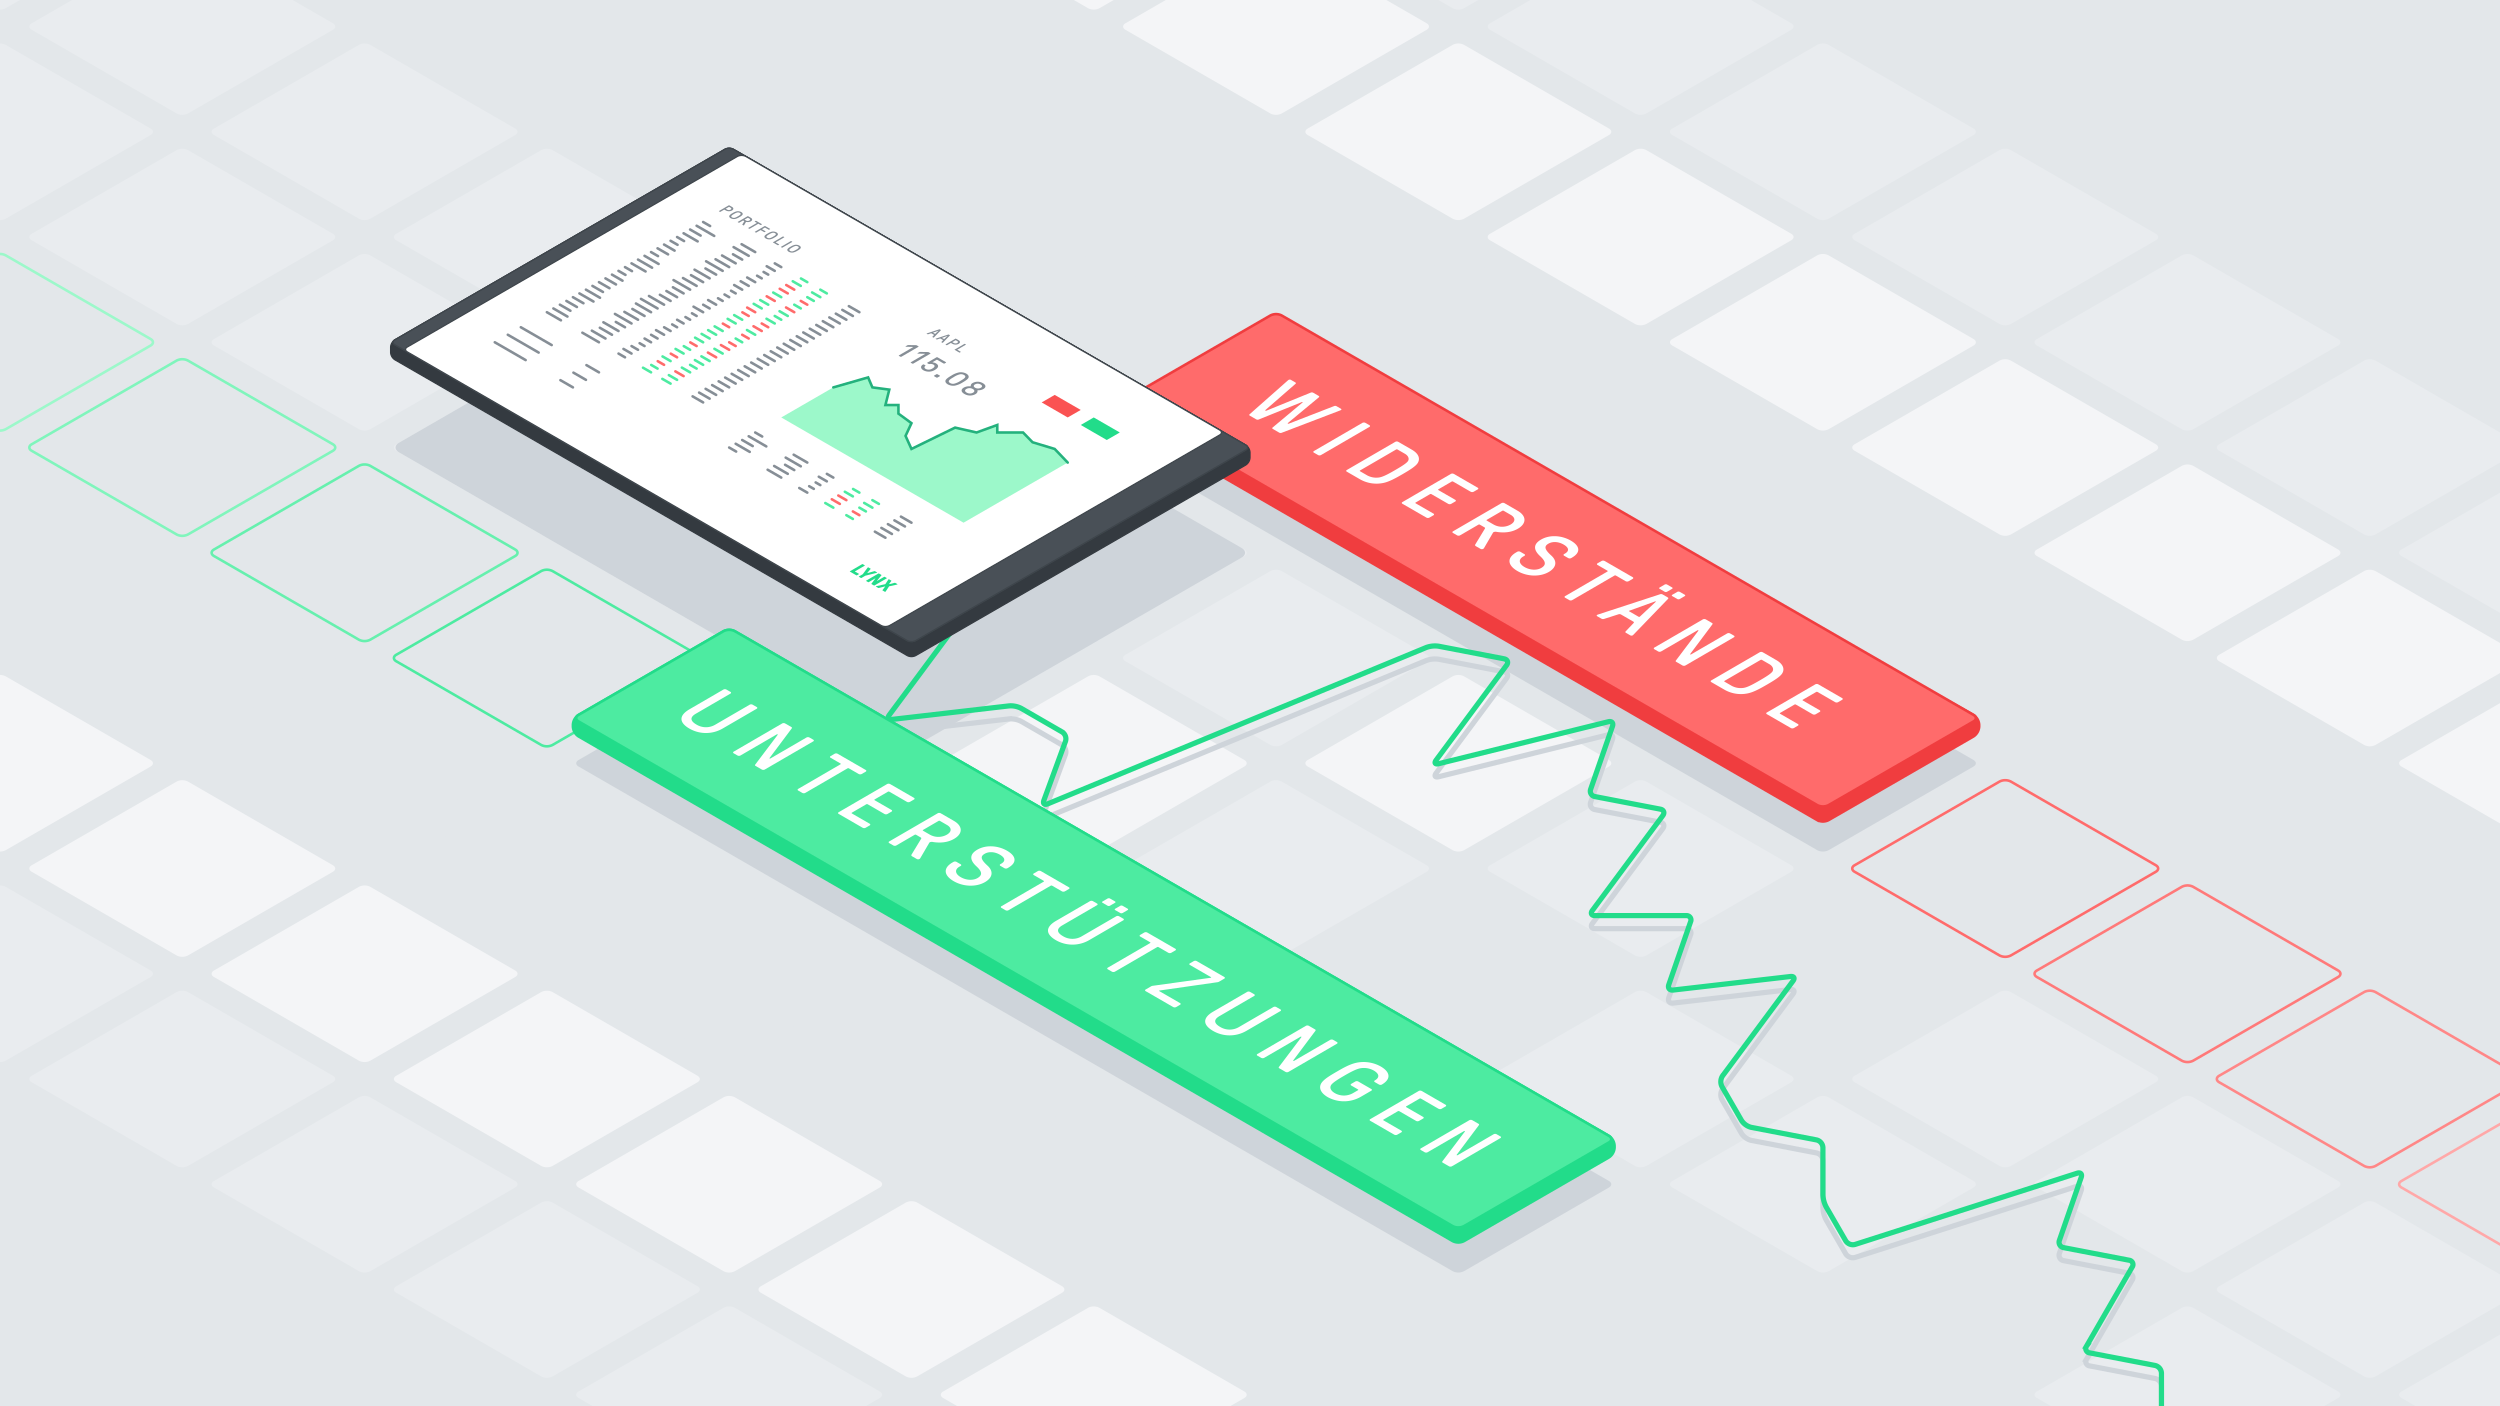 <svg xmlns="http://www.w3.org/2000/svg" viewBox="0 0 1920 1080"><defs><style>.cls-1{fill:#bdc4d0;}.cls-2{fill:#e3e7ea;}.cls-3{fill:#e9ecef;}.cls-4{fill:#f4f5f7;}.cls-10,.cls-11,.cls-12,.cls-15,.cls-19,.cls-20,.cls-22,.cls-24,.cls-28,.cls-29,.cls-30,.cls-33,.cls-34,.cls-5,.cls-6,.cls-7,.cls-8,.cls-9{fill:none;stroke-miterlimit:10;}.cls-29,.cls-5{stroke:#4deba1;}.cls-10,.cls-11,.cls-12,.cls-15,.cls-28,.cls-29,.cls-30,.cls-33,.cls-34,.cls-5,.cls-6,.cls-7,.cls-8,.cls-9{stroke-width:2px;}.cls-6{stroke:#66f0ae;}.cls-7{stroke:#80f5bc;}.cls-8{stroke:#9cf8ca;}.cls-30,.cls-9{stroke:#ff6b6b;}.cls-10{stroke:#ff7979;}.cls-11{stroke:#ff8787;}.cls-12{stroke:#ffa8a8;}.cls-13{fill:#ced4da;}.cls-14{fill:#f03d3f;}.cls-15{stroke:#f03d3f;}.cls-16{fill:#ff6b6b;}.cls-17{fill:#fff;}.cls-18{isolation:isolate;}.cls-19{stroke:#ced4da;}.cls-19,.cls-20{stroke-width:4px;}.cls-20,.cls-34{stroke:#22dc8a;}.cls-21{fill:#343a40;}.cls-22{stroke:#343a40;}.cls-23{fill:#3e454b;}.cls-24{stroke:#3e454b;}.cls-25{fill:#495057;}.cls-26{fill:#22dc8a;}.cls-27{fill:#fa5252;}.cls-28{stroke:#868e96;}.cls-28,.cls-29,.cls-30,.cls-33{stroke-linecap:round;}.cls-31{fill:#868e96;}.cls-32{fill:#9cf8ca;}.cls-33{stroke:#24b17d;}.cls-35{fill:#4deba1;}</style></defs><g id="Background"><rect class="cls-1" x="-20" y="-18.499" width="1960" height="1116.999"/></g><g id="Background_copy" data-name="Background copy"><rect class="cls-2" x="-20" y="-18.499" width="1960" height="1116.999"/></g><g id="Baseline_Grid" data-name="Baseline Grid"><path class="cls-3" d="M584.33,507.858c-2.381-1.375-2.381-3.625,0-5l111.34-64.282a9.606,9.606,0,0,1,8.66,0l111.34,64.282c2.382,1.375,2.382,3.625,0,5L704.33,572.14a9.606,9.606,0,0,1-8.66,0Z"/><path class="cls-3" d="M444.33,427.029c-2.381-1.375-2.381-3.625,0-5l111.34-64.282a9.606,9.606,0,0,1,8.66,0l111.34,64.282c2.382,1.375,2.382,3.625,0,5L564.33,491.311a9.606,9.606,0,0,1-8.66,0Z"/><path class="cls-3" d="M304.33,346.2c-2.381-1.375-2.381-3.625,0-5l111.34-64.282a9.606,9.606,0,0,1,8.66,0L535.67,341.2c2.382,1.375,2.382,3.625,0,5L424.33,410.482a9.606,9.606,0,0,1-8.66,0Z"/><path class="cls-3" d="M164.33,265.371c-2.381-1.375-2.381-3.625,0-5l111.34-64.282a9.606,9.606,0,0,1,8.66,0l111.34,64.282c2.382,1.375,2.382,3.625,0,5L284.33,329.653a9.606,9.606,0,0,1-8.66,0Z"/><path class="cls-3" d="M24.33,184.542c-2.381-1.375-2.381-3.625,0-5L135.67,115.26a9.606,9.606,0,0,1,8.66,0l111.34,64.282c2.382,1.375,2.382,3.625,0,5L144.33,248.824a9.606,9.606,0,0,1-8.66,0Z"/><path class="cls-3" d="M-115.67,103.713c-2.381-1.375-2.381-3.625,0-5L-4.33,34.431a9.606,9.606,0,0,1,8.66,0L115.67,98.713c2.382,1.375,2.382,3.625,0,5L4.33,168a9.606,9.606,0,0,1-8.66,0Z"/><path class="cls-4" d="M724.33,588.687c-2.381-1.375-2.381-3.625,0-5l111.34-64.282a9.606,9.606,0,0,1,8.66,0l111.34,64.282c2.382,1.375,2.382,3.625,0,5L844.33,652.969a9.606,9.606,0,0,1-8.66,0Z"/><path class="cls-3" d="M864.33,669.516c-2.381-1.375-2.381-3.625,0-5l111.34-64.282a9.606,9.606,0,0,1,8.66,0l111.34,64.282c2.382,1.375,2.382,3.625,0,5L984.33,733.8a9.606,9.606,0,0,1-8.66,0Z"/><path class="cls-2" d="M1004.33,750.345c-2.381-1.375-2.381-3.625,0-5l111.34-64.282a9.606,9.606,0,0,1,8.66,0l111.34,64.282c2.382,1.375,2.382,3.625,0,5l-111.34,64.282a9.606,9.606,0,0,1-8.66,0Z"/><path class="cls-3" d="M1144.33,831.174c-2.381-1.375-2.381-3.624,0-5l111.34-64.282a9.606,9.606,0,0,1,8.66,0l111.34,64.282c2.382,1.375,2.382,3.624,0,5l-111.34,64.283a9.606,9.606,0,0,1-8.66,0Z"/><path class="cls-3" d="M1284.33,912c-2.381-1.375-2.381-3.625,0-5l111.34-64.282a9.606,9.606,0,0,1,8.66,0L1515.67,907c2.382,1.375,2.382,3.625,0,5l-111.34,64.282a9.606,9.606,0,0,1-8.66,0Z"/><path class="cls-2" d="M1424.33,992.833c-2.381-1.375-2.381-3.625,0-5l111.34-64.282a9.606,9.606,0,0,1,8.66,0l111.34,64.282c2.382,1.375,2.382,3.625,0,5l-111.34,64.282a9.606,9.606,0,0,1-8.66,0Z"/><path class="cls-3" d="M1564.33,1073.661c-2.381-1.375-2.381-3.625,0-5l111.34-64.282a9.606,9.606,0,0,1,8.66,0l111.34,64.282c2.382,1.375,2.382,3.625,0,5l-111.34,64.282a9.606,9.606,0,0,1-8.66,0Z"/><path class="cls-2" d="M444.33,588.687c-2.381-1.375-2.381-3.625,0-5l111.34-64.282a9.606,9.606,0,0,1,8.66,0l111.34,64.282c2.382,1.375,2.382,3.625,0,5L564.33,652.969a9.606,9.606,0,0,1-8.66,0Z"/><path class="cls-2" d="M304.33,507.858c-2.381-1.375-2.381-3.625,0-5l111.34-64.282a9.606,9.606,0,0,1,8.66,0l111.34,64.282c2.382,1.375,2.382,3.625,0,5L424.33,572.14a9.606,9.606,0,0,1-8.66,0Z"/><path class="cls-5" d="M304.33,507.858c-2.381-1.375-2.381-3.625,0-5l111.34-64.282a9.606,9.606,0,0,1,8.66,0l111.34,64.282c2.382,1.375,2.382,3.625,0,5L424.33,572.14a9.606,9.606,0,0,1-8.66,0Z"/><path class="cls-2" d="M164.33,427.029c-2.381-1.375-2.381-3.625,0-5l111.34-64.282a9.606,9.606,0,0,1,8.66,0l111.34,64.282c2.382,1.375,2.382,3.625,0,5L284.33,491.311a9.606,9.606,0,0,1-8.66,0Z"/><path class="cls-6" d="M164.33,427.029c-2.381-1.375-2.381-3.625,0-5l111.34-64.282a9.606,9.606,0,0,1,8.66,0l111.34,64.282c2.382,1.375,2.382,3.625,0,5L284.33,491.311a9.606,9.606,0,0,1-8.66,0Z"/><path class="cls-2" d="M24.33,346.2c-2.381-1.375-2.381-3.625,0-5l111.34-64.282a9.606,9.606,0,0,1,8.66,0L255.67,341.2c2.382,1.375,2.382,3.625,0,5L144.33,410.482a9.606,9.606,0,0,1-8.66,0Z"/><path class="cls-7" d="M24.33,346.2c-2.381-1.375-2.381-3.625,0-5l111.34-64.282a9.606,9.606,0,0,1,8.66,0L255.67,341.2c2.382,1.375,2.382,3.625,0,5L144.33,410.482a9.606,9.606,0,0,1-8.66,0Z"/><path class="cls-2" d="M-115.67,265.371c-2.381-1.375-2.381-3.625,0-5L-4.33,196.089a9.606,9.606,0,0,1,8.66,0l111.34,64.282c2.382,1.375,2.382,3.625,0,5L4.33,329.653a9.606,9.606,0,0,1-8.66,0Z"/><path class="cls-8" d="M-115.67,265.371c-2.381-1.375-2.381-3.625,0-5L-4.33,196.089a9.606,9.606,0,0,1,8.66,0l111.34,64.282c2.382,1.375,2.382,3.625,0,5L4.33,329.653a9.606,9.606,0,0,1-8.66,0Z"/><path class="cls-2" d="M584.33,669.516c-2.381-1.375-2.381-3.625,0-5l111.34-64.282a9.606,9.606,0,0,1,8.66,0l111.34,64.282c2.382,1.375,2.382,3.625,0,5L704.33,733.8a9.606,9.606,0,0,1-8.66,0Z"/><path class="cls-2" d="M724.33,750.345c-2.381-1.375-2.381-3.625,0-5l111.34-64.282a9.606,9.606,0,0,1,8.66,0l111.34,64.282c2.382,1.375,2.382,3.625,0,5L844.33,814.627a9.606,9.606,0,0,1-8.66,0Z"/><path class="cls-2" d="M864.33,831.174c-2.381-1.375-2.381-3.625,0-5l111.34-64.282a9.606,9.606,0,0,1,8.66,0l111.34,64.282c2.382,1.375,2.382,3.625,0,5L984.33,895.456a9.606,9.606,0,0,1-8.66,0Z"/><path class="cls-2" d="M1004.33,912c-2.381-1.375-2.381-3.625,0-5l111.34-64.282a9.606,9.606,0,0,1,8.66,0L1235.67,907c2.382,1.375,2.382,3.625,0,5l-111.34,64.282a9.606,9.606,0,0,1-8.66,0Z"/><path class="cls-2" d="M1144.33,992.833c-2.381-1.375-2.381-3.625,0-5l111.34-64.282a9.606,9.606,0,0,1,8.66,0l111.34,64.282c2.382,1.375,2.382,3.625,0,5l-111.34,64.282a9.606,9.606,0,0,1-8.66,0Z"/><path class="cls-2" d="M1284.33,1073.662c-2.381-1.375-2.381-3.625,0-5l111.34-64.282a9.606,9.606,0,0,1,8.66,0l111.34,64.282c2.382,1.375,2.382,3.625,0,5l-111.34,64.282a9.606,9.606,0,0,1-8.66,0Z"/><path class="cls-2" d="M304.33,669.516c-2.381-1.375-2.381-3.625,0-5l111.34-64.282a9.606,9.606,0,0,1,8.66,0l111.34,64.282c2.382,1.375,2.382,3.625,0,5L424.33,733.8a9.606,9.606,0,0,1-8.66,0Z"/><path class="cls-2" d="M164.33,588.687c-2.381-1.375-2.381-3.625,0-5l111.34-64.282a9.606,9.606,0,0,1,8.66,0l111.34,64.282c2.382,1.375,2.382,3.625,0,5L284.33,652.969a9.606,9.606,0,0,1-8.66,0Z"/><path class="cls-2" d="M24.33,507.858c-2.381-1.375-2.381-3.625,0-5l111.34-64.282a9.606,9.606,0,0,1,8.66,0l111.34,64.282c2.382,1.375,2.382,3.625,0,5L144.33,572.14a9.606,9.606,0,0,1-8.66,0Z"/><path class="cls-2" d="M-115.67,427.029c-2.381-1.375-2.381-3.625,0-5L-4.33,357.747a9.606,9.606,0,0,1,8.66,0l111.34,64.282c2.382,1.375,2.382,3.625,0,5L4.33,491.311a9.606,9.606,0,0,1-8.66,0Z"/><path class="cls-2" d="M444.33,750.345c-2.381-1.375-2.381-3.625,0-5l111.34-64.282a9.606,9.606,0,0,1,8.66,0l111.34,64.282c2.382,1.375,2.382,3.625,0,5L564.33,814.627a9.606,9.606,0,0,1-8.66,0Z"/><path class="cls-2" d="M584.33,831.174c-2.381-1.375-2.381-3.625,0-5l111.34-64.282a9.606,9.606,0,0,1,8.66,0l111.34,64.282c2.382,1.375,2.382,3.625,0,5L704.33,895.456a9.606,9.606,0,0,1-8.66,0Z"/><path class="cls-2" d="M724.33,912c-2.381-1.375-2.381-3.625,0-5l111.34-64.282a9.606,9.606,0,0,1,8.66,0L955.67,907c2.382,1.375,2.382,3.625,0,5L844.33,976.286a9.606,9.606,0,0,1-8.66,0Z"/><path class="cls-2" d="M864.33,992.833c-2.381-1.375-2.381-3.625,0-5l111.34-64.282a9.606,9.606,0,0,1,8.66,0l111.34,64.282c2.382,1.375,2.382,3.625,0,5l-111.34,64.282a9.606,9.606,0,0,1-8.66,0Z"/><path class="cls-2" d="M1004.33,1073.662c-2.381-1.375-2.381-3.625,0-5l111.34-64.282a9.606,9.606,0,0,1,8.66,0l111.34,64.282c2.382,1.375,2.382,3.625,0,5l-111.34,64.282a9.606,9.606,0,0,1-8.66,0Z"/><path class="cls-4" d="M164.33,750.345c-2.381-1.375-2.381-3.625,0-5l111.34-64.282a9.606,9.606,0,0,1,8.66,0l111.34,64.282c2.382,1.375,2.382,3.625,0,5L284.33,814.627a9.606,9.606,0,0,1-8.66,0Z"/><path class="cls-4" d="M24.33,669.516c-2.381-1.375-2.381-3.625,0-5l111.34-64.282a9.606,9.606,0,0,1,8.66,0l111.34,64.282c2.382,1.375,2.382,3.625,0,5L144.33,733.8a9.606,9.606,0,0,1-8.66,0Z"/><path class="cls-4" d="M-115.67,588.687c-2.381-1.375-2.381-3.625,0-5L-4.33,519.405a9.606,9.606,0,0,1,8.66,0l111.34,64.282c2.382,1.375,2.382,3.625,0,5L4.33,652.969a9.606,9.606,0,0,1-8.66,0Z"/><path class="cls-4" d="M304.33,831.174c-2.381-1.375-2.381-3.625,0-5l111.34-64.282a9.606,9.606,0,0,1,8.66,0l111.34,64.282c2.382,1.375,2.382,3.625,0,5L424.33,895.456a9.606,9.606,0,0,1-8.66,0Z"/><path class="cls-4" d="M444.33,912c-2.381-1.375-2.381-3.625,0-5l111.34-64.282a9.606,9.606,0,0,1,8.66,0L675.67,907c2.382,1.375,2.382,3.625,0,5L564.33,976.285a9.606,9.606,0,0,1-8.66,0Z"/><path class="cls-4" d="M584.33,992.833c-2.381-1.375-2.381-3.625,0-5l111.34-64.282a9.606,9.606,0,0,1,8.66,0l111.34,64.282c2.382,1.375,2.382,3.625,0,5l-111.34,64.282a9.606,9.606,0,0,1-8.66,0Z"/><path class="cls-4" d="M724.33,1073.662c-2.381-1.375-2.381-3.625,0-5l111.34-64.282a9.606,9.606,0,0,1,8.66,0l111.34,64.282c2.382,1.375,2.382,3.625,0,5l-111.34,64.282a9.606,9.606,0,0,1-8.66,0Z"/><path class="cls-3" d="M24.33,831.174c-2.381-1.375-2.381-3.625,0-5l111.34-64.282a9.606,9.606,0,0,1,8.66,0l111.34,64.282c2.382,1.375,2.382,3.625,0,5L144.33,895.456a9.606,9.606,0,0,1-8.66,0Z"/><path class="cls-3" d="M-115.67,750.345c-2.381-1.375-2.381-3.625,0-5L-4.33,681.063a9.606,9.606,0,0,1,8.66,0l111.34,64.282c2.382,1.375,2.382,3.625,0,5L4.33,814.627a9.606,9.606,0,0,1-8.66,0Z"/><path class="cls-3" d="M164.33,912c-2.381-1.375-2.381-3.625,0-5l111.34-64.282a9.606,9.606,0,0,1,8.66,0L395.67,907c2.382,1.375,2.382,3.625,0,5L284.33,976.285a9.606,9.606,0,0,1-8.66,0Z"/><path class="cls-3" d="M304.33,992.832c-2.381-1.375-2.381-3.625,0-5L415.67,923.55a9.606,9.606,0,0,1,8.66,0l111.34,64.282c2.382,1.375,2.382,3.625,0,5l-111.34,64.283a9.606,9.606,0,0,1-8.66,0Z"/><path class="cls-3" d="M444.33,1073.662c-2.381-1.375-2.381-3.625,0-5l111.34-64.282a9.606,9.606,0,0,1,8.66,0l111.34,64.282c2.382,1.375,2.382,3.625,0,5l-111.34,64.282a9.606,9.606,0,0,1-8.66,0Z"/><path class="cls-2" d="M-115.67,912c-2.381-1.375-2.381-3.625,0-5L-4.33,842.721a9.606,9.606,0,0,1,8.66,0L115.67,907c2.382,1.375,2.382,3.625,0,5L4.33,976.285a9.606,9.606,0,0,1-8.66,0Z"/><path class="cls-2" d="M24.33,992.832c-2.381-1.375-2.381-3.625,0-5L135.67,923.55a9.606,9.606,0,0,1,8.66,0l111.34,64.282c2.382,1.375,2.382,3.625,0,5l-111.34,64.282a9.606,9.606,0,0,1-8.66,0Z"/><path class="cls-2" d="M164.33,1073.661c-2.381-1.375-2.381-3.625,0-5l111.34-64.282a9.606,9.606,0,0,1,8.66,0l111.34,64.282c2.382,1.374,2.382,3.624,0,5l-111.34,64.283a9.606,9.606,0,0,1-8.66,0Z"/><path class="cls-2" d="M-115.67,1073.661c-2.381-1.375-2.381-3.625,0-5l111.34-64.282a9.606,9.606,0,0,1,8.66,0l111.34,64.282c2.382,1.375,2.382,3.625,0,5L4.33,1137.943a9.606,9.606,0,0,1-8.66,0Z"/><path class="cls-3" d="M724.33,427.029c-2.381-1.375-2.381-3.625,0-5l111.34-64.282a9.606,9.606,0,0,1,8.66,0l111.34,64.282c2.382,1.375,2.382,3.625,0,5L844.33,491.311a9.606,9.606,0,0,1-8.66,0Z"/><path class="cls-3" d="M584.33,346.2c-2.381-1.375-2.381-3.625,0-5l111.34-64.282a9.606,9.606,0,0,1,8.66,0L815.67,341.2c2.382,1.375,2.382,3.625,0,5L704.33,410.482a9.606,9.606,0,0,1-8.66,0Z"/><path class="cls-3" d="M444.33,265.371c-2.381-1.375-2.381-3.625,0-5l111.34-64.282a9.606,9.606,0,0,1,8.66,0l111.34,64.282c2.382,1.375,2.382,3.625,0,5L564.33,329.653a9.606,9.606,0,0,1-8.66,0Z"/><path class="cls-3" d="M304.33,184.542c-2.381-1.375-2.381-3.625,0-5L415.67,115.26a9.606,9.606,0,0,1,8.66,0l111.34,64.282c2.382,1.375,2.382,3.625,0,5L424.33,248.824a9.606,9.606,0,0,1-8.66,0Z"/><path class="cls-3" d="M164.33,103.713c-2.381-1.375-2.381-3.625,0-5L275.67,34.431a9.606,9.606,0,0,1,8.66,0L395.67,98.713c2.382,1.375,2.382,3.625,0,5L284.33,168a9.606,9.606,0,0,1-8.66,0Z"/><path class="cls-3" d="M24.33,22.883c-2.381-1.375-2.381-3.625,0-5L135.67-46.4a9.606,9.606,0,0,1,8.66,0L255.67,17.883c2.382,1.375,2.382,3.625,0,5L144.33,87.166a9.606,9.606,0,0,1-8.66,0Z"/><path class="cls-3" d="M-115.67-57.946c-2.381-1.375-2.381-3.625,0-5L-4.33-127.228a9.606,9.606,0,0,1,8.66,0L115.67-62.946c2.382,1.375,2.382,3.625,0,5L4.33,6.336a9.606,9.606,0,0,1-8.66,0Z"/><path class="cls-3" d="M864.33,507.858c-2.381-1.375-2.381-3.625,0-5l111.34-64.282a9.606,9.606,0,0,1,8.66,0l111.34,64.282c2.382,1.375,2.382,3.625,0,5L984.33,572.14a9.606,9.606,0,0,1-8.66,0Z"/><path class="cls-4" d="M1004.33,588.687c-2.381-1.375-2.381-3.625,0-5l111.34-64.282a9.606,9.606,0,0,1,8.66,0l111.34,64.282c2.382,1.375,2.382,3.625,0,5l-111.34,64.282a9.606,9.606,0,0,1-8.66,0Z"/><path class="cls-2" d="M1284.33,750.345c-2.381-1.375-2.381-3.625,0-5l111.34-64.282a9.606,9.606,0,0,1,8.66,0l111.34,64.282c2.382,1.375,2.382,3.625,0,5l-111.34,64.282a9.606,9.606,0,0,1-8.66,0Z"/><path class="cls-3" d="M1144.33,669.517c-2.381-1.375-2.381-3.625,0-5l111.34-64.282a9.606,9.606,0,0,1,8.66,0l111.34,64.282c2.382,1.375,2.382,3.625,0,5L1264.33,733.8a9.606,9.606,0,0,1-8.66,0Z"/><path class="cls-3" d="M1424.33,831.174c-2.381-1.375-2.381-3.625,0-5l111.34-64.282a9.606,9.606,0,0,1,8.66,0l111.34,64.282c2.382,1.375,2.382,3.625,0,5l-111.34,64.282a9.606,9.606,0,0,1-8.66,0Z"/><path class="cls-3" d="M1564.33,912c-2.381-1.375-2.381-3.625,0-5l111.34-64.282a9.606,9.606,0,0,1,8.66,0L1795.67,907c2.382,1.375,2.382,3.625,0,5l-111.34,64.283a9.606,9.606,0,0,1-8.66,0Z"/><path class="cls-3" d="M1704.33,992.832c-2.381-1.375-2.381-3.625,0-5l111.34-64.282a9.606,9.606,0,0,1,8.66,0l111.34,64.282c2.382,1.375,2.382,3.625,0,5l-111.34,64.282a9.606,9.606,0,0,1-8.66,0Z"/><path class="cls-3" d="M1844.33,1073.661c-2.381-1.375-2.381-3.625,0-5l111.34-64.282a9.606,9.606,0,0,1,8.66,0l111.34,64.282c2.382,1.375,2.382,3.625,0,5l-111.34,64.282a9.606,9.606,0,0,1-8.66,0Z"/><path class="cls-2" d="M864.33,346.2c-2.381-1.375-2.381-3.625,0-5l111.34-64.282a9.606,9.606,0,0,1,8.66,0L1095.67,341.2c2.382,1.375,2.382,3.625,0,5L984.33,410.482a9.606,9.606,0,0,1-8.66,0Z"/><path class="cls-2" d="M724.33,265.371c-2.381-1.375-2.381-3.625,0-5l111.34-64.282a9.606,9.606,0,0,1,8.66,0l111.34,64.282c2.382,1.375,2.382,3.625,0,5L844.33,329.653a9.606,9.606,0,0,1-8.66,0Z"/><path class="cls-2" d="M584.33,184.542c-2.381-1.375-2.381-3.625,0-5L695.67,115.26a9.606,9.606,0,0,1,8.66,0l111.34,64.282c2.382,1.375,2.382,3.625,0,5L704.33,248.824a9.606,9.606,0,0,1-8.66,0Z"/><path class="cls-2" d="M444.33,103.712c-2.381-1.375-2.381-3.625,0-5L555.67,34.43a9.606,9.606,0,0,1,8.66,0L675.67,98.712c2.382,1.375,2.382,3.625,0,5L564.33,168a9.606,9.606,0,0,1-8.66,0Z"/><path class="cls-2" d="M304.33,22.883c-2.381-1.375-2.381-3.625,0-5L415.67-46.4a9.606,9.606,0,0,1,8.66,0L535.67,17.883c2.382,1.375,2.382,3.625,0,5L424.33,87.165a9.606,9.606,0,0,1-8.66,0Z"/><path class="cls-2" d="M164.33-57.946c-2.381-1.375-2.381-3.625,0-5l111.34-64.282a9.606,9.606,0,0,1,8.66,0L395.67-62.946c2.382,1.375,2.382,3.625,0,5L284.33,6.336a9.606,9.606,0,0,1-8.66,0Z"/><path class="cls-2" d="M1004.33,427.029c-2.381-1.375-2.381-3.625,0-5l111.34-64.282a9.606,9.606,0,0,1,8.66,0l111.34,64.282c2.382,1.375,2.382,3.625,0,5l-111.34,64.282a9.606,9.606,0,0,1-8.66,0Z"/><path class="cls-2" d="M1144.33,507.858c-2.381-1.375-2.381-3.625,0-5l111.34-64.282a9.606,9.606,0,0,1,8.66,0l111.34,64.282c2.382,1.375,2.382,3.625,0,5L1264.33,572.14a9.606,9.606,0,0,1-8.66,0Z"/><path class="cls-2" d="M1424.33,669.516c-2.381-1.375-2.381-3.625,0-5l111.34-64.282a9.606,9.606,0,0,1,8.66,0l111.34,64.282c2.382,1.375,2.382,3.625,0,5L1544.33,733.8a9.606,9.606,0,0,1-8.66,0Z"/><path class="cls-9" d="M1424.33,669.516c-2.381-1.375-2.381-3.625,0-5l111.34-64.282a9.606,9.606,0,0,1,8.66,0l111.34,64.282c2.382,1.375,2.382,3.625,0,5L1544.33,733.8a9.606,9.606,0,0,1-8.66,0Z"/><path class="cls-2" d="M1284.33,588.687c-2.381-1.375-2.381-3.625,0-5l111.34-64.282a9.606,9.606,0,0,1,8.66,0l111.34,64.282c2.382,1.375,2.382,3.625,0,5l-111.34,64.282a9.606,9.606,0,0,1-8.66,0Z"/><path class="cls-2" d="M1564.33,750.345c-2.381-1.375-2.381-3.625,0-5l111.34-64.282a9.606,9.606,0,0,1,8.66,0l111.34,64.282c2.382,1.375,2.382,3.625,0,5l-111.34,64.282a9.606,9.606,0,0,1-8.66,0Z"/><path class="cls-10" d="M1564.33,750.345c-2.381-1.375-2.381-3.625,0-5l111.34-64.282a9.606,9.606,0,0,1,8.66,0l111.34,64.282c2.382,1.375,2.382,3.625,0,5l-111.34,64.282a9.606,9.606,0,0,1-8.66,0Z"/><path class="cls-2" d="M1704.33,831.174c-2.381-1.375-2.381-3.625,0-5l111.34-64.282a9.606,9.606,0,0,1,8.66,0l111.34,64.282c2.382,1.375,2.382,3.625,0,5l-111.34,64.282a9.606,9.606,0,0,1-8.66,0Z"/><path class="cls-11" d="M1704.33,831.174c-2.381-1.375-2.381-3.625,0-5l111.34-64.282a9.606,9.606,0,0,1,8.66,0l111.34,64.282c2.382,1.375,2.382,3.625,0,5l-111.34,64.282a9.606,9.606,0,0,1-8.66,0Z"/><path class="cls-2" d="M1844.33,912c-2.381-1.375-2.381-3.625,0-5l111.34-64.282a9.606,9.606,0,0,1,8.66,0L2075.67,907c2.382,1.375,2.382,3.625,0,5l-111.34,64.282a9.606,9.606,0,0,1-8.66,0Z"/><path class="cls-12" d="M1844.33,912c-2.381-1.375-2.381-3.625,0-5l111.34-64.282a9.606,9.606,0,0,1,8.66,0L2075.67,907c2.382,1.375,2.382,3.625,0,5l-111.34,64.282a9.606,9.606,0,0,1-8.66,0Z"/><path class="cls-2" d="M1004.33,265.371c-2.381-1.375-2.381-3.625,0-5l111.34-64.282a9.606,9.606,0,0,1,8.66,0l111.34,64.282c2.382,1.375,2.382,3.625,0,5l-111.34,64.282a9.606,9.606,0,0,1-8.66,0Z"/><path class="cls-2" d="M864.33,184.541c-2.381-1.375-2.381-3.625,0-5l111.34-64.282a9.606,9.606,0,0,1,8.66,0l111.34,64.282c2.382,1.375,2.382,3.625,0,5L984.33,248.823a9.606,9.606,0,0,1-8.66,0Z"/><path class="cls-2" d="M724.33,103.712c-2.381-1.375-2.381-3.625,0-5L835.67,34.43a9.606,9.606,0,0,1,8.66,0L955.67,98.712c2.382,1.375,2.382,3.625,0,5L844.33,167.994a9.606,9.606,0,0,1-8.66,0Z"/><path class="cls-2" d="M584.33,22.883c-2.381-1.375-2.381-3.625,0-5L695.67-46.4a9.606,9.606,0,0,1,8.66,0L815.67,17.883c2.382,1.375,2.382,3.625,0,5L704.33,87.165a9.606,9.606,0,0,1-8.66,0Z"/><path class="cls-2" d="M444.33-57.946c-2.381-1.375-2.381-3.625,0-5l111.34-64.282a9.606,9.606,0,0,1,8.66,0L675.67-62.946c2.382,1.375,2.382,3.625,0,5L564.33,6.336a9.606,9.606,0,0,1-8.66,0Z"/><path class="cls-2" d="M1144.33,346.2c-2.381-1.375-2.381-3.625,0-5l111.34-64.282a9.606,9.606,0,0,1,8.66,0L1375.67,341.2c2.382,1.375,2.382,3.625,0,5l-111.34,64.282a9.606,9.606,0,0,1-8.66,0Z"/><path class="cls-2" d="M1284.33,427.029c-2.381-1.375-2.381-3.625,0-5l111.34-64.282a9.606,9.606,0,0,1,8.66,0l111.34,64.282c2.382,1.375,2.382,3.625,0,5l-111.34,64.282a9.606,9.606,0,0,1-8.66,0Z"/><path class="cls-2" d="M1564.33,588.687c-2.381-1.375-2.381-3.625,0-5l111.34-64.282a9.606,9.606,0,0,1,8.66,0l111.34,64.282c2.382,1.375,2.382,3.625,0,5l-111.34,64.282a9.606,9.606,0,0,1-8.66,0Z"/><path class="cls-2" d="M1704.33,669.516c-2.381-1.375-2.381-3.625,0-5l111.34-64.282a9.606,9.606,0,0,1,8.66,0l111.34,64.282c2.382,1.375,2.382,3.625,0,5L1824.33,733.8a9.606,9.606,0,0,1-8.66,0Z"/><path class="cls-2" d="M1844.33,750.345c-2.381-1.375-2.381-3.625,0-5l111.34-64.282a9.606,9.606,0,0,1,8.66,0l111.34,64.282c2.382,1.375,2.382,3.625,0,5l-111.34,64.282a9.606,9.606,0,0,1-8.66,0Z"/><path class="cls-4" d="M1144.33,184.541c-2.381-1.375-2.381-3.625,0-5l111.34-64.282a9.606,9.606,0,0,1,8.66,0l111.34,64.282c2.382,1.375,2.382,3.625,0,5l-111.34,64.282a9.606,9.606,0,0,1-8.66,0Z"/><path class="cls-4" d="M1004.33,103.712c-2.381-1.375-2.381-3.625,0-5L1115.67,34.43a9.606,9.606,0,0,1,8.66,0l111.34,64.282c2.382,1.375,2.382,3.625,0,5l-111.34,64.282a9.606,9.606,0,0,1-8.66,0Z"/><path class="cls-4" d="M864.33,22.883c-2.381-1.375-2.381-3.625,0-5L975.67-46.4a9.606,9.606,0,0,1,8.66,0l111.34,64.282c2.382,1.375,2.382,3.625,0,5L984.33,87.165a9.606,9.606,0,0,1-8.66,0Z"/><path class="cls-4" d="M724.33-57.946c-2.381-1.375-2.381-3.625,0-5l111.34-64.282a9.606,9.606,0,0,1,8.66,0L955.67-62.946c2.382,1.375,2.382,3.625,0,5L844.33,6.336a9.606,9.606,0,0,1-8.66,0Z"/><path class="cls-4" d="M1284.33,265.37c-2.381-1.375-2.381-3.625,0-5l111.34-64.282a9.606,9.606,0,0,1,8.66,0l111.34,64.282c2.382,1.375,2.382,3.625,0,5l-111.34,64.282a9.606,9.606,0,0,1-8.66,0Z"/><path class="cls-4" d="M1424.33,346.2c-2.381-1.375-2.381-3.625,0-5l111.34-64.282a9.606,9.606,0,0,1,8.66,0L1655.67,341.2c2.382,1.375,2.382,3.625,0,5l-111.34,64.282a9.606,9.606,0,0,1-8.66,0Z"/><path class="cls-4" d="M1564.33,427.029c-2.381-1.375-2.381-3.625,0-5l111.34-64.282a9.606,9.606,0,0,1,8.66,0l111.34,64.282c2.382,1.375,2.382,3.625,0,5l-111.34,64.282a9.606,9.606,0,0,1-8.66,0Z"/><path class="cls-4" d="M1704.33,507.858c-2.381-1.375-2.381-3.625,0-5l111.34-64.282a9.606,9.606,0,0,1,8.66,0l111.34,64.282c2.382,1.375,2.382,3.625,0,5L1824.33,572.14a9.606,9.606,0,0,1-8.66,0Z"/><path class="cls-4" d="M1844.33,588.687c-2.381-1.375-2.381-3.625,0-5l111.34-64.282a9.606,9.606,0,0,1,8.66,0l111.34,64.282c2.382,1.375,2.382,3.625,0,5l-111.34,64.282a9.606,9.606,0,0,1-8.66,0Z"/><path class="cls-3" d="M1284.33,103.712c-2.381-1.375-2.381-3.625,0-5L1395.67,34.43a9.606,9.606,0,0,1,8.66,0l111.34,64.282c2.382,1.375,2.382,3.625,0,5l-111.34,64.282a9.606,9.606,0,0,1-8.66,0Z"/><path class="cls-3" d="M1144.33,22.883c-2.381-1.375-2.381-3.625,0-5L1255.67-46.4a9.606,9.606,0,0,1,8.66,0l111.34,64.282c2.382,1.375,2.382,3.625,0,5L1264.33,87.165a9.606,9.606,0,0,1-8.66,0Z"/><path class="cls-3" d="M1004.33-57.946c-2.381-1.375-2.381-3.625,0-5l111.34-64.282a9.606,9.606,0,0,1,8.66,0l111.34,64.282c2.382,1.375,2.382,3.625,0,5L1124.33,6.336a9.606,9.606,0,0,1-8.66,0Z"/><path class="cls-3" d="M1424.33,184.541c-2.381-1.375-2.381-3.625,0-5l111.34-64.282a9.606,9.606,0,0,1,8.66,0l111.34,64.282c2.382,1.375,2.382,3.625,0,5l-111.34,64.282a9.606,9.606,0,0,1-8.66,0Z"/><path class="cls-3" d="M1564.33,265.37c-2.381-1.375-2.381-3.625,0-5l111.34-64.282a9.606,9.606,0,0,1,8.66,0l111.34,64.282c2.382,1.375,2.382,3.625,0,5l-111.34,64.282a9.606,9.606,0,0,1-8.66,0Z"/><path class="cls-3" d="M1704.33,346.2c-2.381-1.375-2.381-3.625,0-5l111.34-64.282a9.606,9.606,0,0,1,8.66,0L1935.67,341.2c2.382,1.375,2.382,3.625,0,5l-111.34,64.282a9.606,9.606,0,0,1-8.66,0Z"/><path class="cls-3" d="M1844.33,427.028c-2.381-1.375-2.381-3.625,0-5l111.34-64.282a9.606,9.606,0,0,1,8.66,0l111.34,64.282c2.382,1.375,2.382,3.625,0,5L1964.33,491.31a9.606,9.606,0,0,1-8.66,0Z"/><path class="cls-2" d="M1424.33,22.883c-2.381-1.375-2.381-3.625,0-5L1535.67-46.4a9.606,9.606,0,0,1,8.66,0l111.34,64.282c2.382,1.375,2.382,3.625,0,5L1544.33,87.165a9.606,9.606,0,0,1-8.66,0Z"/><path class="cls-2" d="M1284.33-57.946c-2.381-1.375-2.381-3.625,0-5l111.34-64.282a9.606,9.606,0,0,1,8.66,0l111.34,64.282c2.382,1.375,2.382,3.625,0,5L1404.33,6.336a9.606,9.606,0,0,1-8.66,0Z"/><path class="cls-2" d="M1564.33,103.712c-2.381-1.375-2.381-3.625,0-5L1675.67,34.43a9.606,9.606,0,0,1,8.66,0l111.34,64.282c2.382,1.375,2.382,3.625,0,5l-111.34,64.282a9.606,9.606,0,0,1-8.66,0Z"/><path class="cls-2" d="M1704.33,184.541c-2.381-1.375-2.381-3.625,0-5l111.34-64.282a9.606,9.606,0,0,1,8.66,0l111.34,64.282c2.382,1.375,2.382,3.625,0,5l-111.34,64.282a9.606,9.606,0,0,1-8.66,0Z"/><path class="cls-2" d="M1844.33,265.37c-2.381-1.375-2.381-3.625,0-5l111.34-64.282a9.606,9.606,0,0,1,8.66,0l111.34,64.282c2.382,1.375,2.382,3.625,0,5l-111.34,64.282a9.606,9.606,0,0,1-8.66,0Z"/><path class="cls-2" d="M1564.33-57.946c-2.381-1.375-2.381-3.625,0-5l111.34-64.282a9.606,9.606,0,0,1,8.66,0l111.34,64.282c2.382,1.375,2.382,3.625,0,5L1684.33,6.336a9.606,9.606,0,0,1-8.66,0Z"/><path class="cls-2" d="M1704.33,22.883c-2.381-1.375-2.381-3.625,0-5L1815.67-46.4a9.606,9.606,0,0,1,8.66,0l111.34,64.282c2.382,1.375,2.382,3.625,0,5L1824.33,87.165a9.606,9.606,0,0,1-8.66,0Z"/><path class="cls-2" d="M1844.33,103.712c-2.381-1.375-2.381-3.625,0-5L1955.67,34.43a9.606,9.606,0,0,1,8.66,0l111.34,64.282c2.382,1.375,2.382,3.625,0,5l-111.34,64.282a9.606,9.606,0,0,1-8.66,0Z"/><path class="cls-2" d="M1844.33-57.947c-2.381-1.375-2.381-3.625,0-5l111.34-64.282a9.606,9.606,0,0,1,8.66,0l111.34,64.282c2.382,1.375,2.382,3.625,0,5L1964.33,6.335a9.606,9.606,0,0,1-8.66,0Z"/></g><g id="Artwork_copy" data-name="Artwork copy"><path class="cls-13" d="M306.5,347.45c-3.572-2.062-3.572-5.437,0-7.5l247.01-142.611a14.406,14.406,0,0,1,12.99,0l387.01,223.44c3.572,2.062,3.572,5.437,0,7.5L706.5,570.89a14.406,14.406,0,0,1-12.99,0Z"/><path class="cls-13" d="M1515.67,583.687c2.382,1.375,2.382,3.625,0,5l-111.34,64.282a9.606,9.606,0,0,1-8.66,0L864.33,346.2c-2.381-1.375-2.381-3.625,0-5l111.34-64.282a9.606,9.606,0,0,1,8.66,0Z"/><path class="cls-14" d="M984.37,253.753a10.867,10.867,0,0,0-8.876-.262l-110.988,53.4A8.711,8.711,0,0,0,860,314.058v1.547a9.608,9.608,0,0,0,4.33,7.5l531.34,306.77a9.606,9.606,0,0,0,8.66,0l111.34-64.282a9.605,9.605,0,0,0,4.33-7.5v-1.547a9.4,9.4,0,0,0-4.37-7.429Z"/><path class="cls-15" d="M984.37,253.753a10.867,10.867,0,0,0-8.876-.262l-110.988,53.4A8.711,8.711,0,0,0,860,314.058v1.547a9.608,9.608,0,0,0,4.33,7.5l531.34,306.77a9.606,9.606,0,0,0,8.66,0l111.34-64.282a9.605,9.605,0,0,0,4.33-7.5v-1.547a9.4,9.4,0,0,0-4.37-7.429Z"/><path class="cls-16" d="M1515.67,549.046c2.382,1.375,2.382,3.625,0,5l-111.34,64.282a9.606,9.606,0,0,1-8.66,0L864.33,311.558c-2.381-1.375-2.381-3.625,0-5l111.34-64.282a9.606,9.606,0,0,1,8.66,0Z"/><path class="cls-15" d="M1515.67,549.046c2.382,1.375,2.382,3.625,0,5l-111.34,64.282a9.606,9.606,0,0,1-8.66,0L864.33,311.558c-2.381-1.375-2.381-3.625,0-5l111.34-64.282a9.606,9.606,0,0,1,8.66,0Z"/><path class="cls-17" d="M1088.873,355.509c-1.564,2.624-6.422,5.573-11.661,8.618S1066.9,370,1062.371,370.91a25.621,25.621,0,0,1-17.49-2.588l-10.5-6.06a.693.693,0,0,1-.014-1.309l37.215-21.627a2.506,2.506,0,0,1,2.266,0l10.5,6.06C1089.456,348.335,1090.89,352.1,1088.873,355.509Zm-29.3,11.11c3.109-.557,7.905-3.277,12.079-5.7s8.848-5.208,9.8-7.011c1.07-2-.246-4.125-2.462-5.4l-5.676-3.277a1.157,1.157,0,0,0-1.126,0l-27.631,16.058c-.336.195-.335.461,0,.656l5.676,3.277a14.718,14.718,0,0,0,9.337,1.408"/><path class="cls-17" d="M1051.716,326.546a.694.694,0,0,1,.008,1.312l-37.216,21.628a2.5,2.5,0,0,1-2.259,0l-3.122-1.8a.692.692,0,0,1-.014-1.308l37.216-21.627a2.5,2.5,0,0,1,2.265,0Z"/><path class="cls-17" d="M1029.581,313.766c.74.428.8.852.292,1.147a9.351,9.351,0,0,1-.964.427l-44.592,17.038a2.26,2.26,0,0,1-1.916-.129l-4.827-2.787c-.511-.3-.685-.718-.235-1.113l22.973-19.2c.222-.2.164-.3.056-.358a.691.691,0,0,0-.624.029l-33.074,13.37a2.284,2.284,0,0,1-1.923-.132l-4.827-2.787c-.51-.295-.685-.719-.229-1.11l29.269-25.884a6.422,6.422,0,0,1,.735-.561,1.994,1.994,0,0,1,1.98.166l3.065,1.77c.51.3.735.689.229,1.109l-23.134,20.153c-.228.2-.171.3,0,.4a.768.768,0,0,0,.8.063l34.032-13.861a2.263,2.263,0,0,1,1.923.133l4.086,2.359c.5.291.685.719.229,1.11l-23.817,19.758c-.228.2-.17.3,0,.4a.768.768,0,0,0,.8.063l34.716-13.466a2.143,2.143,0,0,1,1.916.129Z"/><path class="cls-17" d="M1134.857,374.548a.694.694,0,0,1,.008,1.312l-3.1,1.8a2.518,2.518,0,0,1-2.266,0l-13.51-7.8a1.14,1.14,0,0,0-1.12,0l-10.149,5.9c-.342.2-.341.457,0,.652l12.884,7.439a.694.694,0,0,1,.007,1.312l-3.1,1.8a2.5,2.5,0,0,1-2.265,0l-12.884-7.439a1.148,1.148,0,0,0-1.127,0l-10.993,6.388c-.336.195-.341.457,0,.652l13.625,7.867a.694.694,0,0,1,.007,1.312l-3.1,1.8a2.5,2.5,0,0,1-2.259,0L1077.06,386.9a.692.692,0,0,1-.014-1.308l37.215-21.627a2.5,2.5,0,0,1,2.266,0Z"/><g class="cls-18"><path class="cls-17" d="M1274.62,452.234c-.511-.295-.514-.752-.006-1.047l3.888-2.26a2.063,2.063,0,0,1,1.814,0l3.862,2.23a.561.561,0,0,1,0,1.05l-3.888,2.26a1.957,1.957,0,0,1-1.808,0Z"/><path class="cls-17" d="M1284.324,457.837c-.511-.3-.513-.752-.006-1.047l3.889-2.26a2.06,2.06,0,0,1,1.813,0l3.863,2.23a.561.561,0,0,1,0,1.05l-3.889,2.26a1.955,1.955,0,0,1-1.807,0Z"/></g><path class="cls-17" d="M1331.62,488.149a.692.692,0,0,1,0,1.308l-37.216,21.627a2.5,2.5,0,0,1-2.253,0l-4.711-2.72c-.626-.361-.685-.653-.237-1.246l16.961-22.475c.278-.361.277-.494.105-.593a.736.736,0,0,0-.674.066l-27.859,16.19a2.506,2.506,0,0,1-2.26,0l-2.892-1.67a.692.692,0,0,1-.014-1.308l37.216-21.627a2.5,2.5,0,0,1,2.265,0l4.712,2.72c.619.358.678.656.23,1.242l-16.732,22.35c-.278.361-.284.49-.112.59a.742.742,0,0,0,.687-.067l27.625-16.053a2.5,2.5,0,0,1,2.259,0Z"/><path class="cls-17" d="M1254.567,487.364a3.288,3.288,0,0,1-.791.652,1.966,1.966,0,0,1-1.751-.1l-3.288-1.9a.665.665,0,0,1-.236-1.113l6.131-6.455c.392-.361.218-.785-.293-1.08l-9.423-5.44a2.41,2.41,0,0,0-1.866-.166l-11.123,3.572A2.546,2.546,0,0,1,1230,475.2l-3.288-1.9c-.568-.328-.571-.786-.177-1.014a5.464,5.464,0,0,1,1.123-.461l47.267-15.434a2.437,2.437,0,0,1,1.923.132l3.971,2.293c.511.295.628.752.236,1.113Zm3.824-13.731a.843.843,0,0,0,1.075-.1l12.041-11.272c.177-.163.227-.259.113-.325l-.115-.066c-.115-.067-.281-.037-.56.066l-19.421,7.011c-.566.2-.507.428-.169.623l7.036,4.063"/><path class="cls-17" d="M1253.867,443.258a.694.694,0,0,1,.008,1.312l-3.1,1.8a2.515,2.515,0,0,1-2.266,0l-7.5-4.328a1.145,1.145,0,0,0-1.12,0l-32.427,18.845a2.5,2.5,0,0,1-2.259,0l-3.122-1.8a.692.692,0,0,1-.014-1.308l32.427-18.844c.336-.2.328-.457-.01-.653l-7.547-4.357a.7.7,0,0,1-.007-1.312l3.1-1.8a2.506,2.506,0,0,1,2.266,0Z"/><path class="cls-17" d="M1206.362,415.177c7.265,4.195,7.688,9.142,1.034,13.008l-.736.428a2.5,2.5,0,0,1-2.259,0l-3.122-1.8a.694.694,0,0,1-.014-1.309l.736-.427c3.381-1.965,2.914-4.52-1.114-6.846s-8.5-2.554-11.707-.689c-3.5,2.031-2.979,4.424,2.2,9.109,4.778,4.324,3.959,9.208-1.908,12.618-6.762,3.929-16.552,3.634-24.041-.69-7.776-4.489-8.209-10.155-1.048-14.317l.907-.527a2.5,2.5,0,0,1,2.259,0l3.174,1.832a.692.692,0,0,1,.013,1.308l-.907.527c-3.831,2.227-3.418,5.537,1.007,8.092,4.143,2.392,9.414,2.687,12.852.689,3.889-2.26,3.645-4.884-.846-9.042-5.175-4.752-5.48-9.175.667-12.747C1190.216,410.492,1199.383,411.148,1206.362,415.177Z"/><path class="cls-17" d="M1146.483,409.345l-6.726,11.535a1.68,1.68,0,0,1-.677.652,2.183,2.183,0,0,1-2.145-.062l-3.467-2c-.734-.424-.68-.914-.459-1.309l7.4-12.19c.17-.291.226-.656-.4-1.017l-3.461-2a1.163,1.163,0,0,0-1.132,0l-14.1,8.194a2.5,2.5,0,0,1-2.259,0l-3.116-1.8a.693.693,0,0,1-.014-1.309l37.216-21.627a2.5,2.5,0,0,1,2.265,0l10.216,5.9c6.582,3.8,7.175,9.632.071,13.76-4.847,2.817-10.5,3.277-15.992,2.459a4.373,4.373,0,0,0-2.545.1A1.692,1.692,0,0,0,1146.483,409.345Zm.81-6.388a13.33,13.33,0,0,0,12.836-.1c4.116-2.393,3.59-5.438.13-7.435l-5.395-3.115a1.156,1.156,0,0,0-1.127,0l-11.843,6.882c-.336.2-.334.461,0,.656l5.395,3.115"/><path class="cls-17" d="M1368.776,517.111c-1.57,2.621-6.422,5.573-11.661,8.618s-10.321,5.865-14.841,6.783a25.616,25.616,0,0,1-17.49-2.588l-10.5-6.063a.694.694,0,0,1-.014-1.309l37.215-21.627a2.515,2.515,0,0,1,2.266,0l10.5,6.064C1369.359,509.938,1370.793,513.705,1368.776,517.111Zm-29.3,11.11c3.108-.556,7.9-3.277,12.078-5.7s8.848-5.209,9.8-7.012c1.071-2-.252-4.128-2.461-5.4l-5.676-3.277a1.146,1.146,0,0,0-1.127,0l-27.631,16.057c-.336.2-.341.457,0,.656l5.676,3.277a14.733,14.733,0,0,0,9.338,1.408"/><path class="cls-17" d="M1414.761,536.15a.693.693,0,0,1,0,1.309l-3.1,1.8a2.513,2.513,0,0,1-2.259,0l-13.51-7.8a1.159,1.159,0,0,0-1.127,0l-10.149,5.9c-.342.2-.334.461,0,.656l12.884,7.439a.694.694,0,0,1,.008,1.312l-3.1,1.8a2.506,2.506,0,0,1-2.266,0l-12.884-7.439a1.16,1.16,0,0,0-1.133,0l-10.992,6.389c-.337.2-.335.46,0,.656l13.625,7.866a.693.693,0,0,1,0,1.309l-3.1,1.8a2.5,2.5,0,0,1-2.253,0L1356.963,548.5a.693.693,0,0,1-.014-1.309l37.216-21.627a2.5,2.5,0,0,1,2.265,0Z"/><path class="cls-19" d="M600,262.871l-96.533,100.32c-1.907,1.982-1.232,3.345,1.5,3.03l90.066-10.4a8.28,8.28,0,0,1,7.467,3.757l15,25.981a9.606,9.606,0,0,1,0,8.66l-15,25.98c-1.375,2.382-.251,4.4,2.5,4.49l65.8,2.11a5.854,5.854,0,0,1,5.476,5.137l3.251,33.8a7.1,7.1,0,0,0,5.389,5.922l50.18,9.657c2.7.52,3.569,2.752,1.93,4.96l-54.04,72.8c-1.639,2.208-.745,3.756,1.987,3.441l90.066-10.4a17.722,17.722,0,0,1,9.3,1.926l31.34,18.094a6.181,6.181,0,0,1,2.611,7.2l-16.562,45.25c-.946,2.583.361,3.837,2.9,2.787l290.758-120.106a19.681,19.681,0,0,1,9.531-.964l50.18,9.657c2.7.52,3.569,2.752,1.93,4.96l-54.04,72.8c-1.639,2.208-.8,3.474,1.874,2.813l130.292-32.239c2.67-.66,4.118.925,3.217,3.524L1221.637,616.1a4.215,4.215,0,0,0,3.273,5.669l50.18,9.658c2.7.519,3.569,2.751,1.93,4.959l-54.04,72.8c-1.639,2.208-.73,4.014,2.02,4.014h70a3.342,3.342,0,0,1,3.363,4.725l-16.726,48.286c-.9,2.6.6,4.466,3.33,4.151l90.066-10.4c2.732-.315,3.626,1.233,1.987,3.441l-54.04,72.8a8.28,8.28,0,0,0-.48,8.345l15,25.98a12.5,12.5,0,0,0,7.41,5.276l50.18,9.657a6.312,6.312,0,0,1,4.91,5.944V927.6a22.116,22.116,0,0,0,2.5,9.33l15,25.98a6.5,6.5,0,0,0,7.261,2.8l170.478-54.68c2.619-.84,4.025.6,3.124,3.2l-16.726,48.286a4.216,4.216,0,0,0,3.273,5.67l50.18,9.657a3.342,3.342,0,0,1,2.41,5.275l-35,60.622a3.343,3.343,0,0,0,2.41,5.275l50.18,9.657a6.314,6.314,0,0,1,4.91,5.945V1100.8a4.363,4.363,0,0,0,4.967,4.426l90.066-10.4a4.364,4.364,0,0,1,4.967,4.427v36.188a6.316,6.316,0,0,0,4.91,5.945l50.18,9.657a12.493,12.493,0,0,1,7.41,5.275l15,25.981a12.5,12.5,0,0,0,7.41,5.275l55.09,10.6"/><path class="cls-20" d="M600,252.871l-96.533,100.32c-1.907,1.982-1.232,3.345,1.5,3.03l90.066-10.4a8.28,8.28,0,0,1,7.467,3.757l15,25.981a9.606,9.606,0,0,1,0,8.66l-15,25.98c-1.375,2.382-.251,4.4,2.5,4.49l65.8,2.11a5.854,5.854,0,0,1,5.476,5.137l3.251,33.8a7.1,7.1,0,0,0,5.389,5.922l50.18,9.657c2.7.52,3.569,2.752,1.93,4.96l-54.04,72.8c-1.639,2.208-.745,3.756,1.987,3.441l90.066-10.4a17.722,17.722,0,0,1,9.3,1.926l31.34,18.094a6.181,6.181,0,0,1,2.611,7.2l-16.562,45.25c-.946,2.583.361,3.837,2.9,2.787l290.758-120.106a19.681,19.681,0,0,1,9.531-.964l50.18,9.657c2.7.52,3.569,2.752,1.93,4.96l-54.04,72.8c-1.639,2.208-.8,3.474,1.874,2.813l130.292-32.239c2.67-.66,4.118.925,3.217,3.524L1221.637,606.1a4.215,4.215,0,0,0,3.273,5.669l50.18,9.658c2.7.519,3.569,2.751,1.93,4.959l-54.04,72.8c-1.639,2.208-.73,4.014,2.02,4.014h70a3.342,3.342,0,0,1,3.363,4.725l-16.726,48.286c-.9,2.6.6,4.466,3.33,4.151l90.066-10.4c2.732-.315,3.626,1.233,1.987,3.441l-54.04,72.8a8.28,8.28,0,0,0-.48,8.345l15,25.98a12.5,12.5,0,0,0,7.41,5.276l50.18,9.657a6.312,6.312,0,0,1,4.91,5.944V917.6a22.116,22.116,0,0,0,2.5,9.33l15,25.98a6.5,6.5,0,0,0,7.261,2.8l170.478-54.68c2.619-.84,4.025.6,3.124,3.2l-16.726,48.286a4.216,4.216,0,0,0,3.273,5.67l50.18,9.657a3.342,3.342,0,0,1,2.41,5.275l-35,60.622a3.343,3.343,0,0,0,2.41,5.275l50.18,9.657a6.314,6.314,0,0,1,4.91,5.945V1090.8a4.363,4.363,0,0,0,4.967,4.426l90.066-10.4a4.364,4.364,0,0,1,4.967,4.427v36.188a6.316,6.316,0,0,0,4.91,5.945l50.18,9.657a12.493,12.493,0,0,1,7.41,5.275l15,25.981a12.5,12.5,0,0,0,7.41,5.275l55.09,10.6"/><path class="cls-21" d="M300,270.668a7.2,7.2,0,0,0,3.248,5.625l393.505,227.19a7.2,7.2,0,0,0,6.5,0L956.753,357.122A7.2,7.2,0,0,0,960,351.5V347.45a7.207,7.207,0,0,0-3.247-5.625l-393.5-227.19a7.206,7.206,0,0,0-6.5,0L303.248,261A7.206,7.206,0,0,0,300,266.621Z"/><path class="cls-22" d="M300,270.668a7.2,7.2,0,0,0,3.248,5.625l393.505,227.19a7.2,7.2,0,0,0,6.5,0L956.753,357.122A7.2,7.2,0,0,0,960,351.5V347.45a7.207,7.207,0,0,0-3.247-5.625l-393.5-227.19a7.206,7.206,0,0,0-6.5,0L303.248,261A7.206,7.206,0,0,0,300,266.621Z"/><path class="cls-23" d="M303.248,261c-1.786,1.031-1.786,2.719,0,3.75l393.505,227.19a7.2,7.2,0,0,0,6.5,0L956.753,345.575c1.786-1.031,1.786-2.718,0-3.75l-393.5-227.19a7.206,7.206,0,0,0-6.5,0Z"/><path class="cls-24" d="M303.248,261c-1.786,1.031-1.786,2.719,0,3.75l393.505,227.19a7.2,7.2,0,0,0,6.5,0L956.753,345.575c1.786-1.031,1.786-2.718,0-3.75l-393.5-227.19a7.206,7.206,0,0,0-6.5,0Z"/><path class="cls-25" d="M303.248,261c-1.786,1.031-1.786,2.719,0,3.75l393.505,227.19a7.2,7.2,0,0,0,6.5,0l253.5-146.361c1.787-1.031,1.787-2.718,0-3.75l-393.5-227.19a7.206,7.206,0,0,0-6.5,0Z"/><path class="cls-24" d="M303.248,261c-1.786,1.031-1.786,2.719,0,3.75l393.505,227.19a7.2,7.2,0,0,0,6.5,0l253.5-146.361c1.787-1.031,1.787-2.718,0-3.75l-393.5-227.19a7.206,7.206,0,0,0-6.5,0Z"/><path class="cls-17" d="M312.792,266.507c-1.786,1.031-1.786,2.719,0,3.75L676.753,480.389a7.2,7.2,0,0,0,6.5,0l253.5-146.361c1.787-1.031,1.787-2.718,0-3.75L572.792,120.146a7.2,7.2,0,0,0-6.5,0Z"/><path class="cls-24" d="M312.792,266.507c-1.786,1.031-1.786,2.719,0,3.75L676.753,480.389a7.2,7.2,0,0,0,6.5,0l253.5-146.361c1.787-1.031,1.787-2.718,0-3.75L572.792,120.146a7.2,7.2,0,0,0-6.5,0Z"/><polygon class="cls-26" points="860 332.153 840 320.606 830 326.38 850 337.927 860 332.153"/><polygon class="cls-27" points="830 314.833 810 303.286 800 309.059 820 320.606 830 314.833"/><line class="cls-28" x1="540" y1="170.495" x2="545.357" y2="173.588"/><line class="cls-28" x1="569.545" y1="187.553" x2="580" y2="193.589"/><line class="cls-28" x1="595.034" y1="202.269" x2="600" y2="205.136"/><line class="cls-29" x1="615.145" y1="213.88" x2="620" y2="216.683"/><line class="cls-29" x1="630" y1="222.457" x2="635" y2="225.343"/><line class="cls-28" x1="651.917" y1="235.11" x2="660" y2="239.777"/><line class="cls-28" x1="520" y1="182.042" x2="525.357" y2="185.135"/><line class="cls-28" x1="549.545" y1="199.1" x2="560" y2="205.136"/><line class="cls-28" x1="573.834" y1="213.123" x2="580" y2="216.683"/><line class="cls-29" x1="593.834" y1="224.67" x2="600" y2="228.23"/><line class="cls-29" x1="610" y1="234.004" x2="615" y2="236.89"/><line class="cls-28" x1="631.917" y1="246.657" x2="640" y2="251.324"/><line class="cls-28" x1="500" y1="193.589" x2="505.357" y2="196.682"/><line class="cls-28" x1="530.679" y1="211.302" x2="540" y2="216.683"/><line class="cls-28" x1="556.435" y1="226.172" x2="560" y2="228.23"/><line class="cls-30" x1="573.834" y1="236.217" x2="580" y2="239.777"/><line class="cls-29" x1="588.689" y1="244.794" x2="595" y2="248.437"/><line class="cls-28" x1="611.917" y1="258.204" x2="620" y2="262.871"/><line class="cls-28" x1="480" y1="205.136" x2="485.357" y2="208.229"/><line class="cls-28" x1="511.813" y1="223.503" x2="520" y2="228.23"/><line class="cls-28" x1="532.634" y1="235.525" x2="540" y2="239.777"/><line class="cls-30" x1="555.145" y1="248.521" x2="560" y2="251.324"/><line class="cls-30" x1="570" y1="257.098" x2="575" y2="259.984"/><line class="cls-28" x1="591.917" y1="269.751" x2="600" y2="274.418"/><line class="cls-28" x1="460" y1="216.683" x2="468.074" y2="221.345"/><line class="cls-28" x1="488.411" y1="233.086" x2="500" y2="239.777"/><line class="cls-28" x1="516.234" y1="249.15" x2="520" y2="251.324"/><line class="cls-29" x1="533.834" y1="259.311" x2="540" y2="262.871"/><line class="cls-29" x1="548.689" y1="267.888" x2="555" y2="271.531"/><line class="cls-28" x1="571.917" y1="281.298" x2="580" y2="285.965"/><line class="cls-28" x1="440" y1="228.23" x2="448.074" y2="232.892"/><line class="cls-28" x1="472.946" y1="247.252" x2="480" y2="251.324"/><line class="cls-28" x1="495.034" y1="260.004" x2="500" y2="262.871"/><line class="cls-30" x1="515.145" y1="271.615" x2="520" y2="274.418"/><line class="cls-29" x1="530" y1="280.192" x2="535" y2="283.078"/><line class="cls-28" x1="551.917" y1="292.845" x2="560" y2="297.512"/><line class="cls-28" x1="535" y1="173.382" x2="548.509" y2="181.181"/><line class="cls-28" x1="563.411" y1="189.785" x2="575" y2="196.476"/><line class="cls-28" x1="588.834" y1="204.463" x2="595" y2="208.023"/><line class="cls-29" x1="608.834" y1="216.01" x2="615" y2="219.57"/><line class="cls-29" x1="623.689" y1="224.586" x2="630" y2="228.23"/><line class="cls-28" x1="646.917" y1="237.997" x2="655" y2="242.664"/><line class="cls-28" x1="515" y1="184.929" x2="520.357" y2="188.021"/><line class="cls-28" x1="542.277" y1="200.677" x2="555" y2="208.023"/><line class="cls-28" x1="568.834" y1="216.01" x2="575" y2="219.57"/><line class="cls-30" x1="588.834" y1="227.557" x2="595" y2="231.117"/><line class="cls-30" x1="603.689" y1="236.133" x2="610" y2="239.777"/><line class="cls-28" x1="626.917" y1="249.544" x2="635" y2="254.211"/><line class="cls-28" x1="495" y1="196.476" x2="505.791" y2="202.706"/><line class="cls-28" x1="524.545" y1="213.533" x2="535" y2="219.57"/><line class="cls-28" x1="551.435" y1="229.058" x2="555" y2="231.117"/><line class="cls-30" x1="570.145" y1="239.861" x2="575" y2="242.664"/><line class="cls-30" x1="585" y1="248.437" x2="590" y2="251.324"/><line class="cls-28" x1="606.917" y1="261.091" x2="615" y2="265.758"/><line class="cls-28" x1="475" y1="208.023" x2="480.357" y2="211.115"/><line class="cls-28" x1="506.813" y1="226.39" x2="515" y2="231.117"/><line class="cls-28" x1="531.435" y1="240.605" x2="535" y2="242.664"/><line class="cls-29" x1="548.834" y1="250.651" x2="555" y2="254.211"/><line class="cls-29" x1="565" y1="259.984" x2="570" y2="262.871"/><line class="cls-28" x1="586.917" y1="272.638" x2="595" y2="277.305"/><line class="cls-28" x1="455" y1="219.57" x2="463.074" y2="224.231"/><line class="cls-28" x1="485.679" y1="237.282" x2="495" y2="242.664"/><line class="cls-28" x1="510.034" y1="251.344" x2="515" y2="254.211"/><line class="cls-30" x1="530.145" y1="262.955" x2="535" y2="265.758"/><line class="cls-30" x1="543.689" y1="270.774" x2="550" y2="274.418"/><line class="cls-28" x1="566.917" y1="284.185" x2="575" y2="288.852"/><line class="cls-28" x1="530" y1="176.269" x2="538.074" y2="180.93"/><line class="cls-28" x1="562.946" y1="195.29" x2="570" y2="199.363"/><line class="cls-28" x1="586.435" y1="208.851" x2="590" y2="210.91"/><line class="cls-30" x1="603.834" y1="218.897" x2="610" y2="222.457"/><line class="cls-29" x1="620" y1="228.23" x2="625" y2="231.117"/><line class="cls-28" x1="641.917" y1="240.884" x2="650" y2="245.551"/><line class="cls-28" x1="510" y1="187.816" x2="518.074" y2="192.477"/><line class="cls-28" x1="541.813" y1="206.182" x2="550" y2="210.91"/><line class="cls-28" x1="563.834" y1="218.897" x2="570" y2="222.457"/><line class="cls-29" x1="583.834" y1="230.444" x2="590" y2="234.004"/><line class="cls-29" x1="598.689" y1="239.02" x2="605" y2="242.664"/><line class="cls-28" x1="621.917" y1="252.431" x2="630" y2="257.098"/><line class="cls-28" x1="490" y1="199.363" x2="500.791" y2="205.593"/><line class="cls-28" x1="517.277" y1="215.111" x2="530" y2="222.457"/><line class="cls-28" x1="543.834" y1="230.444" x2="550" y2="234.004"/><line class="cls-29" x1="563.834" y1="241.991" x2="570" y2="245.551"/><line class="cls-30" x1="578.689" y1="250.567" x2="585" y2="254.211"/><line class="cls-28" x1="601.917" y1="263.978" x2="610" y2="268.645"/><line class="cls-28" x1="470" y1="210.91" x2="478.074" y2="215.571"/><line class="cls-28" x1="498.411" y1="227.312" x2="510" y2="234.004"/><line class="cls-28" x1="526.435" y1="243.492" x2="530" y2="245.551"/><line class="cls-29" x1="543.834" y1="253.538" x2="550" y2="257.098"/><line class="cls-30" x1="560" y1="262.871" x2="565" y2="265.758"/><line class="cls-28" x1="581.917" y1="275.525" x2="590" y2="280.192"/><line class="cls-28" x1="450" y1="222.457" x2="460.791" y2="228.687"/><line class="cls-28" x1="479.545" y1="239.514" x2="490" y2="245.551"/><line class="cls-28" x1="503.834" y1="253.538" x2="510" y2="257.098"/><line class="cls-29" x1="525.145" y1="265.841" x2="530" y2="268.645"/><line class="cls-29" x1="538.689" y1="273.661" x2="545" y2="277.305"/><line class="cls-28" x1="561.917" y1="287.072" x2="570" y2="291.739"/><line class="cls-28" x1="525" y1="179.155" x2="535.791" y2="185.386"/><line class="cls-28" x1="554.545" y1="196.213" x2="565" y2="202.249"/><line class="cls-28" x1="581.435" y1="211.738" x2="585" y2="213.796"/><line class="cls-30" x1="598.834" y1="221.783" x2="605" y2="225.343"/><line class="cls-30" x1="615" y1="231.116" x2="620" y2="234.003"/><line class="cls-28" x1="636.917" y1="243.77" x2="645" y2="248.437"/><line class="cls-28" x1="580" y1="332.153" x2="585.357" y2="335.246"/><line class="cls-28" x1="609.545" y1="349.211" x2="620" y2="355.247"/><line class="cls-28" x1="635.034" y1="363.927" x2="640" y2="366.794"/><line class="cls-29" x1="655.145" y1="375.538" x2="660" y2="378.341"/><line class="cls-29" x1="670" y1="384.115" x2="675" y2="387.001"/><line class="cls-28" x1="691.917" y1="396.768" x2="700" y2="401.435"/><line class="cls-28" x1="560" y1="343.7" x2="565.357" y2="346.793"/><line class="cls-28" x1="589.545" y1="360.758" x2="600" y2="366.794"/><line class="cls-28" x1="613.834" y1="374.781" x2="620" y2="378.341"/><line class="cls-29" x1="633.834" y1="386.328" x2="640" y2="389.888"/><line class="cls-29" x1="650" y1="395.662" x2="655" y2="398.548"/><line class="cls-28" x1="671.917" y1="408.315" x2="680" y2="412.982"/><line class="cls-28" x1="575" y1="335.04" x2="588.509" y2="342.839"/><line class="cls-28" x1="603.411" y1="351.443" x2="615" y2="358.134"/><line class="cls-28" x1="628.834" y1="366.121" x2="635" y2="369.681"/><line class="cls-29" x1="648.834" y1="377.668" x2="655" y2="381.228"/><line class="cls-29" x1="663.689" y1="386.244" x2="670" y2="389.888"/><line class="cls-28" x1="686.917" y1="399.655" x2="695" y2="404.322"/><line class="cls-28" x1="570" y1="337.927" x2="578.074" y2="342.588"/><line class="cls-28" x1="602.946" y1="356.948" x2="610" y2="361.021"/><line class="cls-28" x1="626.435" y1="370.509" x2="630" y2="372.568"/><line class="cls-30" x1="643.834" y1="380.555" x2="650" y2="384.115"/><line class="cls-29" x1="660" y1="389.888" x2="665" y2="392.775"/><line class="cls-28" x1="681.917" y1="402.542" x2="690" y2="407.209"/><line class="cls-28" x1="565" y1="340.813" x2="575.791" y2="347.044"/><line class="cls-28" x1="594.545" y1="357.871" x2="605" y2="363.907"/><line class="cls-28" x1="621.435" y1="373.396" x2="625" y2="375.454"/><line class="cls-30" x1="638.834" y1="383.441" x2="645" y2="387.001"/><line class="cls-30" x1="655" y1="392.775" x2="660" y2="395.661"/><line class="cls-28" x1="676.917" y1="405.428" x2="685" y2="410.095"/><line class="cls-28" x1="505" y1="190.702" x2="513.074" y2="195.364"/><line class="cls-28" x1="533.411" y1="207.105" x2="545" y2="213.796"/><line class="cls-28" x1="561.435" y1="223.285" x2="565" y2="225.343"/><line class="cls-29" x1="578.834" y1="233.33" x2="585" y2="236.89"/><line class="cls-29" x1="595" y1="242.663" x2="600" y2="245.55"/><line class="cls-28" x1="616.917" y1="255.317" x2="625" y2="259.984"/><line class="cls-28" x1="485" y1="202.249" x2="495.791" y2="208.48"/><line class="cls-28" x1="516.813" y1="220.616" x2="525" y2="225.343"/><line class="cls-28" x1="540.034" y1="234.023" x2="545" y2="236.89"/><line class="cls-29" x1="558.834" y1="244.877" x2="565" y2="248.437"/><line class="cls-29" x1="573.689" y1="253.454" x2="580" y2="257.097"/><line class="cls-28" x1="596.917" y1="266.864" x2="605" y2="271.531"/><line class="cls-28" x1="465" y1="213.796" x2="473.074" y2="218.458"/><line class="cls-28" x1="492.277" y1="229.544" x2="505" y2="236.89"/><line class="cls-28" x1="520.034" y1="245.57" x2="525" y2="248.437"/><line class="cls-29" x1="538.834" y1="256.424" x2="545" y2="259.984"/><line class="cls-30" x1="553.689" y1="265.001" x2="560" y2="268.644"/><line class="cls-28" x1="576.917" y1="278.411" x2="585" y2="283.078"/><line class="cls-28" x1="445" y1="225.343" x2="455.791" y2="231.574"/><line class="cls-28" x1="472.277" y1="241.091" x2="485" y2="248.437"/><line class="cls-28" x1="500.034" y1="257.117" x2="505" y2="259.984"/><line class="cls-29" x1="518.834" y1="267.971" x2="525" y2="271.531"/><line class="cls-29" x1="533.689" y1="276.548" x2="540" y2="280.191"/><line class="cls-28" x1="556.917" y1="289.958" x2="565" y2="294.625"/><line class="cls-28" x1="435" y1="231.117" x2="443.074" y2="235.779"/><line class="cls-28" x1="463.411" y1="247.52" x2="475" y2="254.211"/><line class="cls-28" x1="491.234" y1="263.584" x2="495" y2="265.758"/><line class="cls-29" x1="508.834" y1="273.745" x2="515" y2="277.305"/><line class="cls-29" x1="523.689" y1="282.322" x2="530" y2="285.965"/><line class="cls-28" x1="546.917" y1="295.732" x2="555" y2="300.399"/><line class="cls-28" x1="430" y1="234.004" x2="438.074" y2="238.665"/><line class="cls-28" x1="460.679" y1="251.716" x2="470" y2="257.098"/><line class="cls-28" x1="485.034" y1="265.778" x2="490" y2="268.645"/><line class="cls-30" x1="505.145" y1="277.389" x2="510" y2="280.192"/><line class="cls-30" x1="518.689" y1="285.208" x2="525" y2="288.852"/><line class="cls-28" x1="541.917" y1="298.619" x2="550" y2="303.286"/><line class="cls-28" x1="425" y1="236.891" x2="435.791" y2="243.121"/><line class="cls-28" x1="454.545" y1="253.948" x2="465" y2="259.985"/><line class="cls-28" x1="478.834" y1="267.972" x2="485" y2="271.532"/><line class="cls-29" x1="500.145" y1="280.275" x2="505" y2="283.079"/><line class="cls-29" x1="513.689" y1="288.095" x2="520" y2="291.739"/><line class="cls-28" x1="536.917" y1="301.506" x2="545" y2="306.173"/><line class="cls-28" x1="420" y1="239.777" x2="430.791" y2="246.008"/><line class="cls-28" x1="447.277" y1="255.525" x2="460" y2="262.871"/><line class="cls-28" x1="475.034" y1="271.551" x2="480" y2="274.418"/><line class="cls-29" x1="493.834" y1="282.405" x2="500" y2="285.965"/><line class="cls-29" x1="508.689" y1="290.982" x2="515" y2="294.625"/><line class="cls-28" x1="531.917" y1="304.392" x2="540" y2="309.059"/><line class="cls-28" x1="400" y1="251.324" x2="423.688" y2="265.001"/><line class="cls-28" x1="450.396" y1="280.42" x2="460" y2="285.965"/><line class="cls-28" x1="390" y1="257.098" x2="413.688" y2="270.774"/><line class="cls-28" x1="440.396" y1="286.194" x2="450" y2="291.739"/><line class="cls-28" x1="380" y1="262.871" x2="403.688" y2="276.548"/><line class="cls-28" x1="430.396" y1="291.967" x2="440" y2="297.512"/><path class="cls-31" d="M585.086,172.121a.14.14,0,0,1,0,.265l-.622.361a.5.5,0,0,1-.451,0l-1.5-.867a.234.234,0,0,0-.229,0l-6.489,3.771a.491.491,0,0,1-.445,0l-.626-.361c-.128-.073-.129-.191-.008-.261l6.489-3.772c.07-.04.07-.092.006-.129l-1.513-.873a.137.137,0,0,1,0-.258l.622-.361a.5.5,0,0,1,.452,0Z"/><path class="cls-31" d="M572.795,170.646l-1.343,2.312a.379.379,0,0,1-.133.129.442.442,0,0,1-.432-.015l-.69-.4c-.147-.085-.141-.185-.1-.262l1.482-2.437c.031-.062.044-.136-.078-.206l-.7-.4a.227.227,0,0,0-.223,0l-2.823,1.64a.5.5,0,0,1-.452,0l-.625-.362a.137.137,0,0,1,0-.258l7.447-4.327a.5.5,0,0,1,.452,0l2.043,1.18c1.321.763,1.436,1.931.015,2.757a4.874,4.874,0,0,1-3.2.49.873.873,0,0,0-.509.022A.4.4,0,0,0,572.795,170.646Zm.165-1.279a2.66,2.66,0,0,0,2.57-.015c.825-.479.72-1.091.024-1.492l-1.079-.623a.23.23,0,0,0-.223,0l-2.366,1.375c-.07.041-.069.092,0,.129l1.079.623"/><path class="cls-31" d="M570.211,164.958a7.043,7.043,0,0,1-2.357,1.792,10.612,10.612,0,0,1-3.079,1.368,5.244,5.244,0,0,1-3.618-.531c-1.13-.653-1.319-1.438-.922-2.09a6.915,6.915,0,0,1,2.351-1.788,10.417,10.417,0,0,1,3.085-1.371,5.258,5.258,0,0,1,3.612.527C570.419,163.521,570.6,164.31,570.211,164.958Zm-5.95,2.3a9.483,9.483,0,0,0,2.482-1.153,6.689,6.689,0,0,0,1.984-1.442c.214-.405.1-.825-.516-1.179a2.979,2.979,0,0,0-2.032-.292,9.494,9.494,0,0,0-2.482,1.154,6.683,6.683,0,0,0-1.984,1.442c-.207.4-.1.818.516,1.172a3,3,0,0,0,2.032.3"/><path class="cls-31" d="M562.171,158.891c1.373.793,1.373,1.961.009,2.754a5.039,5.039,0,0,1-4.747,0l-1.079-.623a.229.229,0,0,0-.229,0l-2.823,1.64a.5.5,0,0,1-.452,0l-.626-.361a.137.137,0,0,1,0-.258l7.447-4.328a.5.5,0,0,1,.452,0Zm-3.666,2.131a2.664,2.664,0,0,0,2.564-.019c.768-.446.777-1.058.03-1.489l-1.079-.623a.229.229,0,0,0-.229,0l-2.366,1.375c-.07.041-.07.092,0,.133l1.079.623"/><path class="cls-31" d="M614.821,190.714a7.059,7.059,0,0,1-2.358,1.791,10.535,10.535,0,0,1-3.079,1.368,5.24,5.24,0,0,1-3.617-.531c-1.137-.656-1.326-1.441-.928-2.094a7.031,7.031,0,0,1,2.351-1.787,10.583,10.583,0,0,1,3.085-1.372,5.268,5.268,0,0,1,3.617.531C615.029,189.276,615.211,190.065,614.821,190.714Zm-5.957,2.3a9.276,9.276,0,0,0,2.482-1.154,6.51,6.51,0,0,0,1.984-1.441c.22-.4.1-.822-.51-1.176a2.959,2.959,0,0,0-2.031-.291,9.2,9.2,0,0,0-2.482,1.154,6.538,6.538,0,0,0-1.984,1.441c-.214.4-.1.818.516,1.172a2.972,2.972,0,0,0,2.025.3"/><path class="cls-31" d="M602.248,182.029c.121.07.121.188,0,.262l-6.483,3.767c-.07.041-.07.092,0,.133l2.541,1.467c.127.074.128.192,0,.265l-.621.362a.5.5,0,0,1-.452,0l-3.5-2.024c-.128-.073-.129-.191-.008-.261l7.447-4.328a.5.5,0,0,1,.458,0Z"/><path class="cls-31" d="M597.25,180.569a7.043,7.043,0,0,1-2.357,1.792,10.612,10.612,0,0,1-3.079,1.368,5.244,5.244,0,0,1-3.618-.531c-1.136-.656-1.325-1.442-.928-2.094a7.018,7.018,0,0,1,2.351-1.788,10.591,10.591,0,0,1,3.085-1.371,5.265,5.265,0,0,1,3.618.531C597.458,179.132,597.641,179.921,597.25,180.569Zm-5.956,2.3a9.271,9.271,0,0,0,2.481-1.154,6.53,6.53,0,0,0,1.984-1.441c.221-.4.1-.822-.509-1.176a2.962,2.962,0,0,0-2.032-.292,9.28,9.28,0,0,0-2.482,1.154,6.537,6.537,0,0,0-1.984,1.442c-.214.4-.1.818.516,1.172a2.974,2.974,0,0,0,2.026.3"/><path class="cls-31" d="M591.362,175.744a.14.14,0,0,1,0,.266l-.621.361a.5.5,0,0,1-.452,0l-2.7-1.559a.229.229,0,0,0-.229,0l-2.03,1.18c-.07.04-.069.092,0,.132l2.573,1.486c.127.074.128.192.008.262l-.622.361a.5.5,0,0,1-.458,0l-2.573-1.486a.234.234,0,0,0-.229,0l-3.159,1.836a.5.5,0,0,1-.452,0l-.619-.357c-.128-.074-.129-.192-.008-.262l7.447-4.328a.506.506,0,0,1,.458,0Z"/><path class="cls-31" d="M608.364,185.561a.14.14,0,0,1,0,.265l-7.446,4.328a.5.5,0,0,1-.452,0l-.626-.361a.137.137,0,0,1,0-.258l7.446-4.328a.5.5,0,0,1,.452,0Z"/><path class="cls-26" d="M689.144,448.586a.16.16,0,0,1,.1.195c-.032.077-.12.129-.279.162l-5.93,1.316a.768.768,0,0,0-.2.067.3.3,0,0,0-.1.11l-2.6,3.922-.107.107-.178.052a.523.523,0,0,1-.332-.059l-1.672-.966c-.154-.088-.18-.184-.091-.3l2.021-2.706-.013-.088-.153-.007-4.664,1.179a.629.629,0,0,1-.51-.051l-1.666-.963c-.1-.055-.128-.117-.1-.2l.1-.1.165-.059,6.782-1.522a.757.757,0,0,0,.184-.063.57.57,0,0,0,.127-.118l2.227-3.432a.388.388,0,0,1,.285-.158.54.54,0,0,1,.338.055l1.6.925a.176.176,0,0,1,.059.284l-1.744,2.374.014.089.152.007,4.1-1.014a.661.661,0,0,1,.484.03Z"/><g class="cls-18"><path class="cls-26" d="M664.084,434.117a.189.189,0,0,1,.11.166.185.185,0,0,1-.108.166l-7.472,4.342c-.1.056-.1.107,0,.159l2.981,1.721a.2.2,0,0,1,.116.163.2.2,0,0,1-.114.162l-1.415.822a.561.561,0,0,1-.279.066.525.525,0,0,1-.281-.066l-4.82-2.783a.177.177,0,0,1-.008-.328l9.305-5.408a.683.683,0,0,1,.573,0Z"/><path class="cls-26" d="M673.546,439.58c.1.056.122.122.1.2l-.1.092-.178.066-8.795,2.205-2.905,1.688a.619.619,0,0,1-.56,0l-1.424-.822a.2.2,0,0,1-.115-.162.193.193,0,0,1,.113-.162L662.589,441l3.777-5.1.114-.1.165-.052a.518.518,0,0,1,.344.052l1.565.9c.134.077.153.169.052.28l-2.541,3.052.013.088.159.012,5.261-1.482a.586.586,0,0,1,.484.029Z"/><path class="cls-26" d="M680.959,443.86a.182.182,0,0,1,0,.332l-9.305,5.407a.584.584,0,0,1-.287.063.545.545,0,0,1-.28-.066l-1.673-.966c-.127-.074-.191-.14-.2-.2l.056-.158,3.013-3.993-.019-.077-.127.022-4.885,2.839a.589.589,0,0,1-.286.062.545.545,0,0,1-.28-.066l-1.417-.818a.191.191,0,0,1-.116-.163.2.2,0,0,1,.107-.166l9.306-5.407a.563.563,0,0,1,.286-.063.572.572,0,0,1,.287.063l1.692.977c.1.059.159.121.16.188a.232.232,0,0,1-.063.162l-3.419,4.243.026.073.133-.025,5.3-3.078a.553.553,0,0,1,.286-.063.562.562,0,0,1,.287.063Z"/></g><path class="cls-31" d="M741.726,264.484a.14.14,0,0,1,0,.266l-6.482,3.767c-.07.04-.07.092,0,.133l2.541,1.467c.122.07.122.188,0,.261l-.615.358a.5.5,0,0,1-.452,0l-3.511-2.028c-.122-.07-.122-.188,0-.261l7.44-4.324a.5.5,0,0,1,.452,0Z"/><path class="cls-31" d="M736.222,261.307c1.373.792,1.386,1.961.016,2.757a5.05,5.05,0,0,1-4.754,0l-1.079-.623a.234.234,0,0,0-.229,0l-2.817,1.637a.5.5,0,0,1-.452,0l-.625-.362a.14.14,0,0,1,0-.265l7.441-4.324a.5.5,0,0,1,.458,0Zm-3.666,2.13a2.672,2.672,0,0,0,2.564-.018c.768-.446.777-1.058.03-1.489l-1.079-.623a.229.229,0,0,0-.229,0l-2.366,1.375c-.07.04-.069.092,0,.132l1.079.623"/><path class="cls-31" d="M724.217,263.12a.677.677,0,0,1-.158.129.393.393,0,0,1-.35-.018l-.664-.383a.131.131,0,0,1-.04-.222l1.221-1.294c.083-.07.05-.154-.052-.213l-1.89-1.091a.47.47,0,0,0-.369-.03l-2.23.712a.5.5,0,0,1-.382-.023l-.664-.383c-.108-.063-.115-.155-.033-.2a.921.921,0,0,1,.229-.088l9.452-3.089a.5.5,0,0,1,.388.026l.792.457c.1.059.128.154.046.224Zm.761-2.75a.177.177,0,0,0,.223-.018l2.4-2.256.026-.066-.026-.015-.114.015-3.881,1.4c-.121.041-.108.085-.037.125l1.4.811"/><path class="cls-31" d="M717.29,259.121a.552.552,0,0,1-.158.129.383.383,0,0,1-.351-.019l-.657-.379a.137.137,0,0,1-.046-.225l1.227-1.29c.076-.074.044-.159-.058-.218l-1.884-1.087a.494.494,0,0,0-.375-.033l-2.224.715a.518.518,0,0,1-.388-.026l-.658-.38c-.115-.066-.115-.155-.033-.2a1.252,1.252,0,0,1,.223-.092l9.458-3.085a.472.472,0,0,1,.382.022l.8.461c.1.059.122.151.046.225Zm.767-2.746a.165.165,0,0,0,.217-.023l2.4-2.256.025-.066-.019-.011-.114.015-3.887,1.4c-.115.044-.1.088-.038.125l1.411.815"/><path class="cls-31" d="M743.794,290.107c-.466,1.01-1.847,2.065-4.353,3.521a17.911,17.911,0,0,1-6.069,2.536,8.8,8.8,0,0,1-5.466-.966c-1.532-.885-2.169-2.119-1.685-3.163.472-1.006,1.847-2.064,4.359-3.524a17.511,17.511,0,0,1,6.063-2.532,8.97,8.97,0,0,1,5.472.962C743.647,287.826,744.278,289.064,743.794,290.107Zm-10.965,4.553a14.7,14.7,0,0,0,4.723-2.123c2.4-1.4,3.234-2.013,3.643-2.739.4-.69.057-1.3-.856-1.825a4.426,4.426,0,0,0-3.153-.49,14.779,14.779,0,0,0-4.717,2.119c-2.41,1.4-3.234,2.02-3.65,2.743-.39.686-.05,1.294.863,1.821a4.437,4.437,0,0,0,3.147.494"/><g class="cls-18"><path class="cls-31" d="M705.3,265.922c.224.129.225.336.009.461l-13.022,7.568a.879.879,0,0,1-.8,0l-1.047-.6c-.223-.129-.225-.336-.009-.461l10.834-6.3c.076-.044.066-.091.016-.12a.239.239,0,0,0-.118-.028l-5.34-.136a.591.591,0,0,1-.273-.068c-.13-.075-.153-.195-.009-.278l1.2-.7a1.761,1.761,0,0,1,.864-.251l5.881.082a1.265,1.265,0,0,1,.579.129Z"/><path class="cls-31" d="M714.439,271.2c.223.129.224.336.009.461l-13.023,7.568a.877.877,0,0,1-.795,0l-1.047-.6c-.224-.129-.225-.336-.009-.461l10.834-6.3c.076-.044.066-.092.016-.12a.243.243,0,0,0-.119-.028l-5.34-.136a.594.594,0,0,1-.273-.068c-.13-.075-.152-.195-.009-.279l1.205-.7a1.761,1.761,0,0,1,.864-.251l5.881.081a1.282,1.282,0,0,1,.58.129Z"/><path class="cls-31" d="M726.442,278.127a.242.242,0,0,1,0,.457l-.983.572a.874.874,0,0,1-.795,0l-4.929-2.845a.4.4,0,0,0-.395,0l-2.956,1.717c-.164.1-.168.2-.05.267a.76.76,0,0,0,.326.076,5.779,5.779,0,0,1,2.18.715c2.42,1.4,2.119,3.281-.8,4.977a8.829,8.829,0,0,1-8.786.365c-2.324-1.342-2.5-3.244-.407-4.461a.814.814,0,0,1,.789,0l1.015.587c.217.125.218.309,0,.457-1,.744-.875,1.662.377,2.385a5.131,5.131,0,0,0,5.12-.424c1.852-1.077,2.107-2.164.715-2.968a4.622,4.622,0,0,0-3.069-.405.754.754,0,0,1-.593-.092l-.97-.561c-.224-.129-.225-.335-.009-.46l7-4.07a.877.877,0,0,1,.795,0Z"/></g><path class="cls-31" d="M721.765,288.456c.224.129.225.336.009.461L720,289.949a.877.877,0,0,1-.8,0l-1.788-1.032a.242.242,0,0,1,0-.457l1.776-1.032a.879.879,0,0,1,.79,0Z"/><path class="cls-31" d="M750.7,300.038c.209,1.01-.364,1.965-1.627,2.7a8.519,8.519,0,0,1-8.433-.188c-2.681-1.548-2.832-3.487-.39-4.906a8.344,8.344,0,0,1,4.768-.929c.28.022.514-.114.494-.265a2.557,2.557,0,0,1,1.578-2.337,7.826,7.826,0,0,1,7.759.18c2.483,1.434,2.608,3.181.343,4.5a7.577,7.577,0,0,1-4.036.918C750.854,299.7,750.658,299.854,750.7,300.038Zm-8.3,1.467a4.819,4.819,0,0,0,4.888.081c1.4-.814,1.338-1.968-.156-2.831a5.079,5.079,0,0,0-4.888-.081c-1.478.859-1.434,1.913.156,2.831m10.733-6.215a4.355,4.355,0,0,0-4.372-.055c-1.263.733-1.219,1.766.109,2.532a4.532,4.532,0,0,0,4.379.059c1.319-.766,1.276-1.732-.116-2.536"/><polygon class="cls-32" points="640 297.512 666.717 289.843 670 297.512 682.976 299.23 680 311.076 690 311.076 690 317.672 700 325.001 695.464 334.772 700 344.789 733.503 328.402 750 332.153 765.909 326.38 765.909 332.153 785.698 332.153 793 339.659 810 344.789 820 355.247 740 401.435 600 320.606 640 297.512"/><polyline class="cls-33" points="640 297.512 666.717 289.843 670 297.512 682.976 299.23 680 311.076 690 311.076 690 317.672 700 325.001 695.464 334.772 700 344.789 733.503 328.402 750 332.153 765.909 326.38 765.909 332.153 785.698 332.153 793 339.659 810 344.789 820 355.247"/><path class="cls-13" d="M1235.67,907c2.382,1.375,2.382,3.625,0,5l-111.34,64.283a9.606,9.606,0,0,1-8.66,0l-671.34-387.6c-2.381-1.375-2.381-3.625,0-5l111.34-64.282a9.606,9.606,0,0,1,8.66,0Z"/><path class="cls-26" d="M1240,881.41a9.605,9.605,0,0,1-4.33,7.5l-111.34,64.282a9.606,9.606,0,0,1-8.66,0l-671.34-387.6a9.608,9.608,0,0,1-4.33-7.5v-1.547a9.608,9.608,0,0,1,4.33-7.5l111.34-64.282a9.606,9.606,0,0,1,8.66,0l671.34,387.6a9.605,9.605,0,0,1,4.33,7.5Z"/><path class="cls-34" d="M1240,881.41a9.605,9.605,0,0,1-4.33,7.5l-111.34,64.282a9.606,9.606,0,0,1-8.66,0l-671.34-387.6a9.608,9.608,0,0,1-4.33-7.5v-1.547a9.608,9.608,0,0,1,4.33-7.5l111.34-64.282a9.606,9.606,0,0,1,8.66,0l671.34,387.6a9.605,9.605,0,0,1,4.33,7.5Z"/><path class="cls-35" d="M1235.67,872.363c2.382,1.375,2.382,3.625,0,5l-111.34,64.282a9.606,9.606,0,0,1-8.66,0l-671.34-387.6c-2.381-1.375-2.381-3.625,0-5l111.34-64.282a9.606,9.606,0,0,1,8.66,0Z"/><path class="cls-34" d="M1235.67,872.363c2.382,1.375,2.382,3.625,0,5l-111.34,64.282a9.606,9.606,0,0,1-8.66,0l-671.34-387.6c-2.381-1.375-2.381-3.625,0-5l111.34-64.282a9.606,9.606,0,0,1,8.66,0Z"/><path class="cls-17" d="M581.134,543a.694.694,0,0,1,.007,1.312l-26.051,15.14a25.5,25.5,0,0,1-25.627.1c-7.891-4.556-8.367-9.93.088-14.844L555.6,529.568a2.5,2.5,0,0,1,2.265,0l3.122,1.8a.693.693,0,0,1,0,1.309l-26.616,15.467c-5.075,2.949-3.811,5.832.447,8.291a14.012,14.012,0,0,0,14.308.228L575.746,541.2a2.5,2.5,0,0,1,2.266,0Z"/><path class="cls-17" d="M820.91,681.435a.694.694,0,0,1,.007,1.312l-3.1,1.8a2.506,2.506,0,0,1-2.266,0l-7.489-4.324a1.157,1.157,0,0,0-1.133,0l-32.42,18.84a2.506,2.506,0,0,1-2.266,0l-3.115-1.8a.694.694,0,0,1-.008-1.312l32.42-18.84c.343-.2.335-.461,0-.657l-7.547-4.357a.694.694,0,0,1-.007-1.312l3.1-1.8a2.506,2.506,0,0,1,2.266,0Z"/><path class="cls-17" d="M773.4,653.353c7.266,4.2,7.7,9.146,1.041,13.013l-.736.427a2.5,2.5,0,0,1-2.265,0l-3.123-1.8a.7.7,0,0,1-.007-1.313l.736-.427c3.381-1.965,2.915-4.519-1.114-6.845s-8.5-2.559-11.72-.69c-3.5,2.031-2.966,4.424,2.209,9.109,4.771,4.328,3.946,9.208-1.915,12.614-6.768,3.933-16.557,3.639-24.047-.685-7.776-4.49-8.2-10.16-1.041-14.321l.9-.524a2.5,2.5,0,0,1,2.265,0l3.18,1.836a.694.694,0,0,1,.007,1.312l-.9.524c-3.831,2.226-3.418,5.536,1.007,8.091,4.143,2.392,9.4,2.687,12.84.689,3.894-2.263,3.657-4.884-.84-9.046-5.175-4.751-5.48-9.175.666-12.747C757.252,648.672,766.426,649.324,773.4,653.353Z"/><path class="cls-17" d="M713.519,647.526l-6.725,11.534a1.63,1.63,0,0,1-.671.656,2.19,2.19,0,0,1-2.152-.066l-3.46-2c-.741-.428-.686-.918-.459-1.316l7.4-12.187c.164-.295.219-.652-.406-1.014l-3.461-2a1.147,1.147,0,0,0-1.133,0l-14.094,8.19a2.5,2.5,0,0,1-2.266,0l-3.122-1.8a.694.694,0,0,1-.007-1.312l37.215-21.628a2.506,2.506,0,0,1,2.266,0l10.215,5.9c6.583,3.8,7.182,9.636.078,13.765-4.853,2.82-10.5,3.277-16,2.455a4.4,4.4,0,0,0-2.539.1A1.807,1.807,0,0,0,713.519,647.526Zm.817-6.392a13.342,13.342,0,0,0,12.842-.1c4.116-2.392,3.584-5.441.123-7.439l-5.388-3.111a1.15,1.15,0,0,0-1.133,0l-11.837,6.879c-.342.2-.341.457,0,.656l5.389,3.111"/><path class="cls-17" d="M701.9,612.724a.694.694,0,0,1,.007,1.313l-3.1,1.8a2.5,2.5,0,0,1-2.265,0l-13.5-7.8a1.155,1.155,0,0,0-1.132,0l-10.149,5.9c-.337.195-.335.461,0,.656l12.884,7.439a.693.693,0,0,1,.014,1.308l-3.1,1.8a2.516,2.516,0,0,1-2.265,0l-12.884-7.439a1.17,1.17,0,0,0-1.133,0L654.279,624.1c-.342.2-.335.461,0,.657l13.618,7.862a.694.694,0,0,1,.008,1.312l-3.1,1.8a2.506,2.506,0,0,1-2.266,0L644.1,625.081a.693.693,0,0,1,0-1.309l37.215-21.627a2.506,2.506,0,0,1,2.26,0Z"/><path class="cls-17" d="M664.843,591.33a.694.694,0,0,1,.008,1.312l-3.1,1.8a2.5,2.5,0,0,1-2.266,0l-7.489-4.323a1.15,1.15,0,0,0-1.133,0l-32.42,18.84a2.5,2.5,0,0,1-2.265,0l-3.122-1.8a.694.694,0,0,1-.008-1.312l32.42-18.84c.343-.2.341-.457,0-.656l-7.547-4.357a.694.694,0,0,1-.007-1.313l3.1-1.8a2.5,2.5,0,0,1,2.266,0Z"/><path class="cls-17" d="M624.55,568.066a.694.694,0,0,1,.007,1.312l-37.215,21.628a2.506,2.506,0,0,1-2.266,0l-4.712-2.721c-.619-.357-.678-.656-.229-1.242l16.96-22.482c.278-.362.271-.491.105-.586a.723.723,0,0,0-.68.062l-27.853,16.187a2.5,2.5,0,0,1-2.259,0l-2.9-1.673a.7.7,0,0,1-.008-1.313l37.216-21.627a2.5,2.5,0,0,1,2.265,0l4.712,2.721c.626.361.679.656.236,1.246l-16.738,22.345c-.278.362-.277.494-.105.594a.736.736,0,0,0,.674-.066L619.392,566.4a2.506,2.506,0,0,1,2.266,0Z"/><path class="cls-17" d="M983.336,775.211a.7.7,0,0,1,.007,1.313l-26.051,15.139a25.491,25.491,0,0,1-25.627.1c-7.885-4.553-8.367-9.931.088-14.845L957.8,761.779a2.506,2.506,0,0,1,2.266,0l3.122,1.8a.692.692,0,0,1,0,1.309l-26.616,15.467c-5.074,2.949-3.811,5.832.448,8.291a14.015,14.015,0,0,0,14.313.232l26.616-15.468a2.5,2.5,0,0,1,2.26,0Z"/><path class="cls-17" d="M940.207,750.311a.694.694,0,0,1,.008,1.312l-4.06,2.36a3.24,3.24,0,0,1-1.188.357L890.653,760.7c-.458.066-.622.3-.226.523l15.833,9.142a.694.694,0,0,1,.008,1.312l-2.988,1.737a2.5,2.5,0,0,1-2.265,0L879.9,761.223a.693.693,0,0,1,0-1.309l4.23-2.459a3.215,3.215,0,0,1,1.182-.361l44.43-6.16c.452-.063.622-.295.226-.523L913.9,741.136a.694.694,0,0,1-.007-1.312l2.931-1.7a2.5,2.5,0,0,1,2.265,0Z"/><path class="cls-17" d="M902.634,728.618a.694.694,0,0,1,.007,1.312l-3.1,1.8a2.5,2.5,0,0,1-2.265,0l-7.49-4.324a1.155,1.155,0,0,0-1.132,0l-32.42,18.84a2.5,2.5,0,0,1-2.266,0l-3.122-1.8a.693.693,0,0,1,0-1.309l32.42-18.84c.342-.2.335-.461,0-.656l-7.553-4.361a.693.693,0,0,1,0-1.309l3.1-1.8a2.5,2.5,0,0,1,2.259,0Z"/><path class="cls-17" d="M862.627,705.52a.692.692,0,0,1,0,1.309l-26.051,15.139a25.491,25.491,0,0,1-25.627.1c-7.885-4.553-8.367-9.931.088-14.845l26.052-15.139a2.5,2.5,0,0,1,2.265,0l3.122,1.8a.694.694,0,0,1,.008,1.312l-26.616,15.467c-5.075,2.949-3.811,5.832.441,8.287a14.014,14.014,0,0,0,14.314.232l26.616-15.467a2.5,2.5,0,0,1,2.265,0Z"/><path class="cls-17" d="M846.776,693.363c-.51-.3-.513-.752-.006-1.047l3.889-2.259a2.057,2.057,0,0,1,1.807,0l3.856,2.226a.563.563,0,0,1,.013,1.051l-3.889,2.259a1.968,1.968,0,0,1-1.813,0Z"/><path class="cls-17" d="M856.481,698.966c-.511-.295-.513-.752-.006-1.047l3.888-2.259a2.06,2.06,0,0,1,1.808,0l3.856,2.226a.56.56,0,0,1,.006,1.047l-3.888,2.26a1.957,1.957,0,0,1-1.808,0Z"/><path class="cls-17" d="M1026.751,800.277a.7.7,0,0,1,.008,1.313l-37.216,21.627a2.5,2.5,0,0,1-2.265,0l-4.712-2.721c-.619-.357-.678-.656-.23-1.242L999.3,796.772c.278-.361.277-.487.105-.586a.715.715,0,0,0-.675.066l-27.852,16.186a2.512,2.512,0,0,1-2.266,0l-2.9-1.673a.693.693,0,0,1,0-1.309l37.216-21.627a2.5,2.5,0,0,1,2.259,0l4.712,2.721c.626.361.678.656.236,1.246L993.4,814.141c-.285.358-.284.491-.112.59a.738.738,0,0,0,.675-.066l27.63-16.058a2.506,2.506,0,0,1,2.266,0Z"/><path class="cls-17" d="M1110.18,848.445a.694.694,0,0,1,.007,1.312l-3.1,1.8a2.5,2.5,0,0,1-2.265,0l-13.51-7.8a1.157,1.157,0,0,0-1.133,0l-10.149,5.9c-.336.195-.335.46,0,.656l12.884,7.438a.693.693,0,0,1,.014,1.309l-3.1,1.8a2.506,2.506,0,0,1-2.266,0l-12.884-7.439a1.17,1.17,0,0,0-1.133,0l-10.993,6.388c-.342.2-.334.461,0,.656l13.625,7.867a.692.692,0,0,1,0,1.308l-3.1,1.8a2.5,2.5,0,0,1-2.259,0L1052.376,860.8a.694.694,0,0,1-.008-1.312l37.216-21.627a2.5,2.5,0,0,1,2.265,0Z"/><path class="cls-17" d="M1060.344,819.018c7.553,4.361,8.143,9.735.867,13.963a2.478,2.478,0,0,1-2.151-.066l-3.173-1.832a.694.694,0,0,1-.008-1.312c3.895-2.264,3.421-5.146-.895-7.638a15.578,15.578,0,0,0-10.523-1.637c-3.337.689-8.133,3.343-12.3,5.765s-8.74,5.213-9.919,7.148c-1.178,2.061-.2,4.324,2.918,6.123a14.094,14.094,0,0,0,14.311-.225l3.444-2c.336-.195.335-.461,0-.656L1037.8,833.7a.692.692,0,0,1-.014-1.308l3.1-1.8a2.5,2.5,0,0,1,2.265,0l9.986,5.765a.694.694,0,0,1,.007,1.312l-8.233,4.785a25.931,25.931,0,0,1-25.117.2c-5.842-3.373-6.991-7.373-5.094-10.65,1.854-3.045,6.649-5.9,11.894-8.946s10.15-5.832,15.4-6.916A27.071,27.071,0,0,1,1060.344,819.018Z"/><path class="cls-17" d="M1152.286,872.755a.694.694,0,0,1,.008,1.312L1115.078,895.7a2.5,2.5,0,0,1-2.265,0l-4.706-2.717c-.625-.361-.684-.66-.236-1.246l16.961-22.482c.278-.362.277-.487.1-.587a.716.716,0,0,0-.674.067l-27.853,16.186a2.506,2.506,0,0,1-2.266,0l-2.9-1.673a.693.693,0,0,1,0-1.309l37.215-21.627a2.5,2.5,0,0,1,2.259,0l4.712,2.721c.626.361.678.656.236,1.245l-16.732,22.35c-.285.358-.284.49-.111.59a.734.734,0,0,0,.674-.067l27.631-16.057a2.5,2.5,0,0,1,2.265,0Z"/></g></svg>